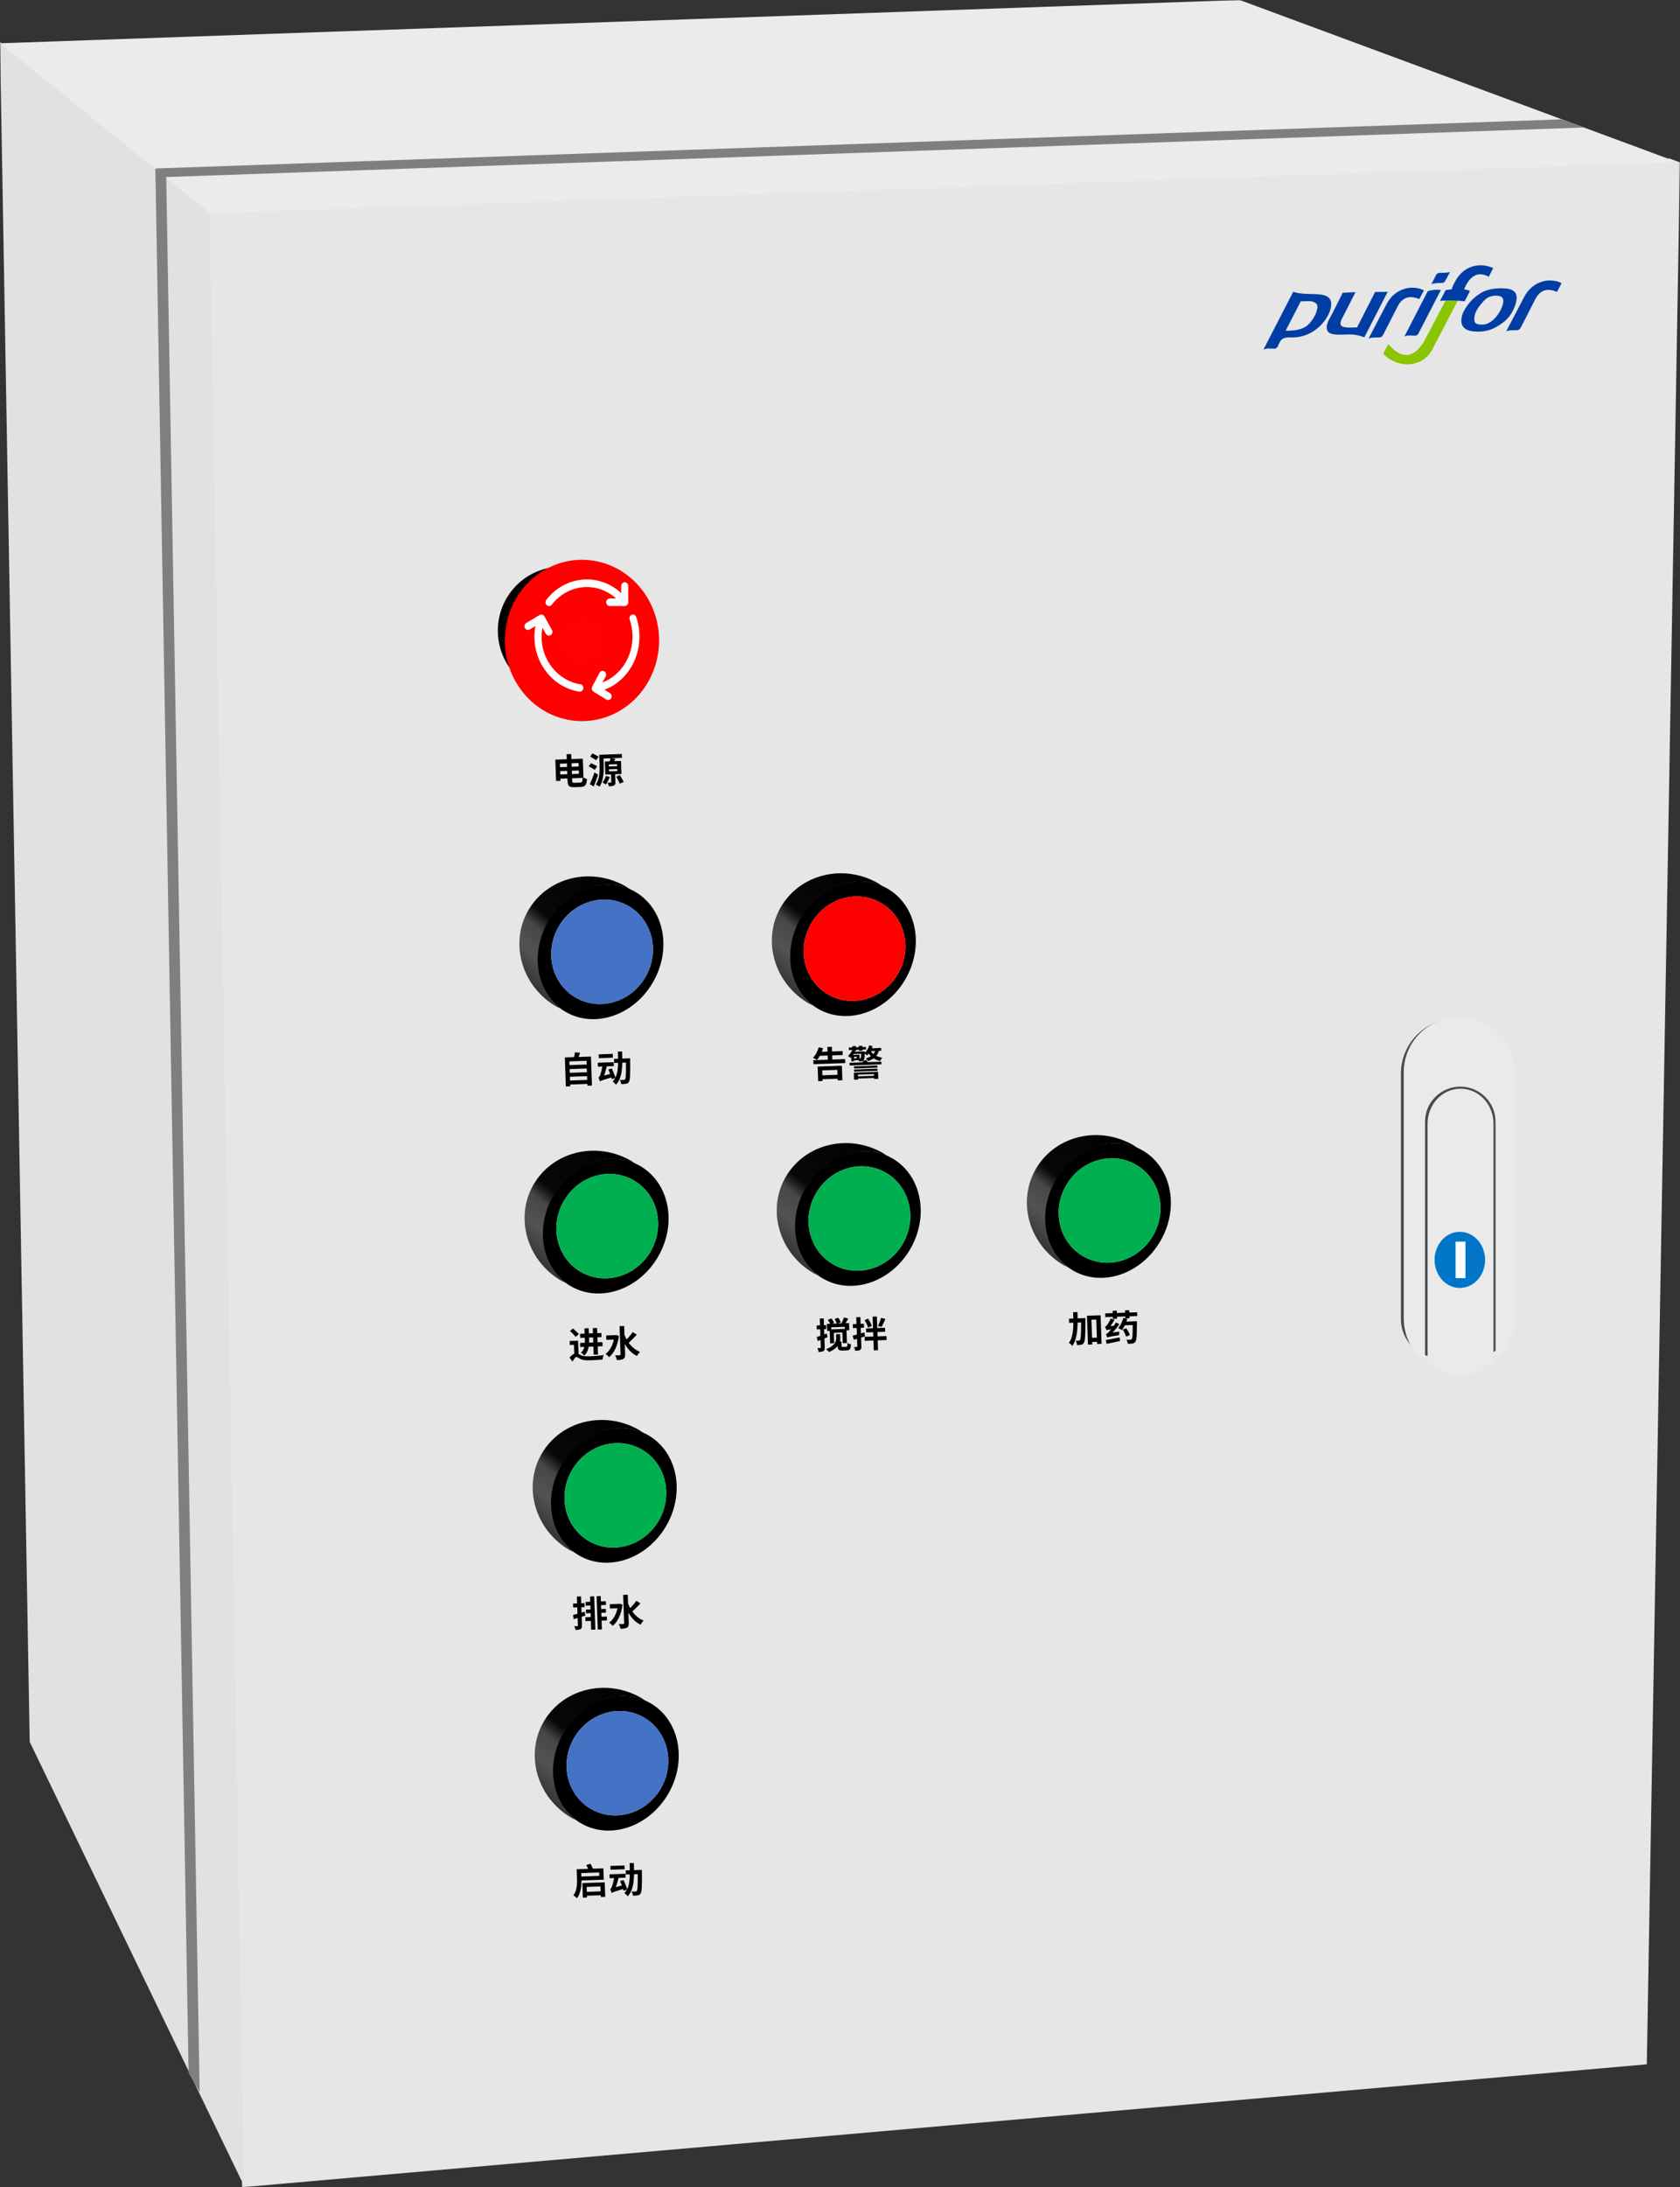<?xml version="1.0" encoding="UTF-8"?> <svg xmlns="http://www.w3.org/2000/svg" xmlns:xlink="http://www.w3.org/1999/xlink" fill="none" version="1.1" width="1198" height="1559" viewBox="0 0 1198 1559"><rect x="0" y="0" width="1198" height="1559" fill="#333333" stroke="none"/><defs><mask id="master_svg0_1_6" style="mask-type:alpha" maskUnits="userSpaceOnUse"><g><rect x="0" y="0" width="1198" height="1559" rx="0" fill="#FFFFFF" fill-opacity="1"></rect></g></mask><mask id="master_svg1_1_01" style="mask-type:alpha" maskUnits="userSpaceOnUse"><g><rect x="0" y="0" width="1198" height="1559" rx="0" fill="#FFFFFF" fill-opacity="1"></rect></g></mask><mask id="master_svg2_1_06" style="mask-type:alpha" maskUnits="userSpaceOnUse"><g><rect x="0" y="0" width="1198" height="1559" rx="0" fill="#FFFFFF" fill-opacity="1"></rect></g></mask><mask id="master_svg3_1_11" style="mask-type:alpha" maskUnits="userSpaceOnUse"><g><rect x="0" y="0" width="1198" height="1559" rx="0" fill="#FFFFFF" fill-opacity="1"></rect></g></mask><mask id="master_svg4_1_16" style="mask-type:alpha" maskUnits="userSpaceOnUse"><g><rect x="0" y="0" width="1198" height="1559" rx="0" fill="#FFFFFF" fill-opacity="1"></rect></g></mask><mask id="master_svg5_1_21" style="mask-type:alpha" maskUnits="userSpaceOnUse"><g><rect x="0" y="0" width="1198" height="1559" rx="0" fill="#FFFFFF" fill-opacity="1"></rect></g></mask><mask id="master_svg6_1_24" style="mask-type:alpha" maskUnits="userSpaceOnUse"><g><rect x="0" y="0" width="1198" height="1559" rx="0" fill="#FFFFFF" fill-opacity="1"></rect></g></mask><mask id="master_svg7_1_29" style="mask-type:alpha" maskUnits="userSpaceOnUse"><g><rect x="0" y="0" width="1198" height="1559" rx="0" fill="#FFFFFF" fill-opacity="1"></rect></g></mask><mask id="master_svg8_1_34" style="mask-type:alpha" maskUnits="userSpaceOnUse"><g><rect x="0" y="0" width="1198" height="1559" rx="0" fill="#FFFFFF" fill-opacity="1"></rect></g></mask><mask id="master_svg9_1_39" style="mask-type:alpha" maskUnits="userSpaceOnUse"><g><rect x="0" y="0" width="1198" height="1559" rx="0" fill="#FFFFFF" fill-opacity="1"></rect></g></mask><mask id="master_svga_1_42" style="mask-type:alpha" maskUnits="userSpaceOnUse"><g><rect x="0" y="0" width="1198" height="1559" rx="0" fill="#FFFFFF" fill-opacity="1"></rect></g></mask><mask id="master_svgb_1_45" style="mask-type:alpha" maskUnits="userSpaceOnUse"><g><rect x="0" y="0" width="1198" height="1559" rx="0" fill="#FFFFFF" fill-opacity="1"></rect></g></mask><mask id="master_svgc_1_50" style="mask-type:alpha" maskUnits="userSpaceOnUse"><g><rect x="0" y="0" width="1198" height="1559" rx="0" fill="#FFFFFF" fill-opacity="1"></rect></g></mask><linearGradient x1="0.701" y1="-0.048" x2="0.076" y2="0.855" id="master_svgd_1_101"><stop offset="0%" stop-color="#010101" stop-opacity="1"></stop><stop offset="60%" stop-color="#090909" stop-opacity="1"></stop><stop offset="75%" stop-color="#282828" stop-opacity="1"></stop><stop offset="100%" stop-color="#2A2A2A" stop-opacity="1"></stop></linearGradient><mask id="master_svge_1_55" style="mask-type:alpha" maskUnits="userSpaceOnUse"><g><rect x="0" y="0" width="1198" height="1559" rx="0" fill="#FFFFFF" fill-opacity="1"></rect></g></mask><linearGradient x1="0.701" y1="-0.048" x2="0.076" y2="0.855" id="master_svgf_1_102"><stop offset="0%" stop-color="#FFFFFF" stop-opacity="0"></stop><stop offset="50%" stop-color="#FFFFFF" stop-opacity="0"></stop><stop offset="60%" stop-color="#FFFFFF" stop-opacity="0.251"></stop><stop offset="75%" stop-color="#FFFFFF" stop-opacity="0.2"></stop><stop offset="100%" stop-color="#FFFFFF" stop-opacity="0"></stop></linearGradient><mask id="master_svgg_1_60" style="mask-type:alpha" maskUnits="userSpaceOnUse"><g><rect x="0" y="0" width="1198" height="1559" rx="0" fill="#FFFFFF" fill-opacity="1"></rect></g></mask><mask id="master_svgh_1_63" style="mask-type:alpha" maskUnits="userSpaceOnUse"><g><rect x="0" y="0" width="1198" height="1559" rx="0" fill="#FFFFFF" fill-opacity="1"></rect></g></mask><mask id="master_svgi_1_68" style="mask-type:alpha" maskUnits="userSpaceOnUse"><g><rect x="0" y="0" width="1198" height="1559" rx="0" fill="#FFFFFF" fill-opacity="1"></rect></g></mask><linearGradient x1="0.701" y1="-0.048" x2="0.076" y2="0.855" id="master_svgj_1_104"><stop offset="0%" stop-color="#010101" stop-opacity="1"></stop><stop offset="60%" stop-color="#090909" stop-opacity="1"></stop><stop offset="75%" stop-color="#282828" stop-opacity="1"></stop><stop offset="100%" stop-color="#2A2A2A" stop-opacity="1"></stop></linearGradient><mask id="master_svgk_1_73" style="mask-type:alpha" maskUnits="userSpaceOnUse"><g><rect x="0" y="0" width="1198" height="1559" rx="0" fill="#FFFFFF" fill-opacity="1"></rect></g></mask><linearGradient x1="0.701" y1="-0.048" x2="0.076" y2="0.855" id="master_svgl_1_105"><stop offset="0%" stop-color="#FFFFFF" stop-opacity="0"></stop><stop offset="50%" stop-color="#FFFFFF" stop-opacity="0"></stop><stop offset="60%" stop-color="#FFFFFF" stop-opacity="0.251"></stop><stop offset="75%" stop-color="#FFFFFF" stop-opacity="0.2"></stop><stop offset="100%" stop-color="#FFFFFF" stop-opacity="0"></stop></linearGradient><mask id="master_svgm_1_78" style="mask-type:alpha" maskUnits="userSpaceOnUse"><g><rect x="0" y="0" width="1198" height="1559" rx="0" fill="#FFFFFF" fill-opacity="1"></rect></g></mask><mask id="master_svgn_1_81" style="mask-type:alpha" maskUnits="userSpaceOnUse"><g><rect x="0" y="0" width="1198" height="1559" rx="0" fill="#FFFFFF" fill-opacity="1"></rect></g></mask><mask id="master_svgo_1_84" style="mask-type:alpha" maskUnits="userSpaceOnUse"><g><rect x="0" y="0" width="1198" height="1559" rx="0" fill="#FFFFFF" fill-opacity="1"></rect></g></mask><linearGradient x1="0.701" y1="-0.048" x2="0.076" y2="0.855" id="master_svgp_1_106"><stop offset="0%" stop-color="#010101" stop-opacity="1"></stop><stop offset="60%" stop-color="#090909" stop-opacity="1"></stop><stop offset="75%" stop-color="#282828" stop-opacity="1"></stop><stop offset="100%" stop-color="#2A2A2A" stop-opacity="1"></stop></linearGradient><mask id="master_svgq_1_89" style="mask-type:alpha" maskUnits="userSpaceOnUse"><g><rect x="0" y="0" width="1198" height="1559" rx="0" fill="#FFFFFF" fill-opacity="1"></rect></g></mask><linearGradient x1="0.701" y1="-0.048" x2="0.076" y2="0.855" id="master_svgr_1_107"><stop offset="0%" stop-color="#FFFFFF" stop-opacity="0"></stop><stop offset="50%" stop-color="#FFFFFF" stop-opacity="0"></stop><stop offset="60%" stop-color="#FFFFFF" stop-opacity="0.251"></stop><stop offset="75%" stop-color="#FFFFFF" stop-opacity="0.2"></stop><stop offset="100%" stop-color="#FFFFFF" stop-opacity="0"></stop></linearGradient><mask id="master_svgs_1_94" style="mask-type:alpha" maskUnits="userSpaceOnUse"><g><rect x="0" y="0" width="1198" height="1559" rx="0" fill="#FFFFFF" fill-opacity="1"></rect></g></mask><mask id="master_svgt_1_97" style="mask-type:alpha" maskUnits="userSpaceOnUse"><g><rect x="0" y="0" width="1198" height="1559" rx="0" fill="#FFFFFF" fill-opacity="1"></rect></g></mask><mask id="master_svgu_1_000" style="mask-type:alpha" maskUnits="userSpaceOnUse"><g><rect x="0" y="0" width="1198" height="1559" rx="0" fill="#FFFFFF" fill-opacity="1"></rect></g></mask><linearGradient x1="0.701" y1="-0.048" x2="0.076" y2="0.855" id="master_svgv_1_108"><stop offset="0%" stop-color="#010101" stop-opacity="1"></stop><stop offset="60%" stop-color="#090909" stop-opacity="1"></stop><stop offset="75%" stop-color="#282828" stop-opacity="1"></stop><stop offset="100%" stop-color="#2A2A2A" stop-opacity="1"></stop></linearGradient><mask id="master_svgw_1_005" style="mask-type:alpha" maskUnits="userSpaceOnUse"><g><rect x="0" y="0" width="1198" height="1559" rx="0" fill="#FFFFFF" fill-opacity="1"></rect></g></mask><linearGradient x1="0.701" y1="-0.048" x2="0.076" y2="0.855" id="master_svgx_1_109"><stop offset="0%" stop-color="#FFFFFF" stop-opacity="0"></stop><stop offset="50%" stop-color="#FFFFFF" stop-opacity="0"></stop><stop offset="60%" stop-color="#FFFFFF" stop-opacity="0.251"></stop><stop offset="75%" stop-color="#FFFFFF" stop-opacity="0.2"></stop><stop offset="100%" stop-color="#FFFFFF" stop-opacity="0"></stop></linearGradient><mask id="master_svgy_1_010" style="mask-type:alpha" maskUnits="userSpaceOnUse"><g><rect x="0" y="0" width="1198" height="1559" rx="0" fill="#FFFFFF" fill-opacity="1"></rect></g></mask><mask id="master_svgz_1_013" style="mask-type:alpha" maskUnits="userSpaceOnUse"><g><rect x="0" y="0" width="1198" height="1559" rx="0" fill="#FFFFFF" fill-opacity="1"></rect></g></mask><mask id="master_svg10_1_016" style="mask-type:alpha" maskUnits="userSpaceOnUse"><g><rect x="0" y="0" width="1198" height="1559" rx="0" fill="#FFFFFF" fill-opacity="1"></rect></g></mask><linearGradient x1="0.701" y1="-0.048" x2="0.076" y2="0.855" id="master_svg11_1_110"><stop offset="0%" stop-color="#010101" stop-opacity="1"></stop><stop offset="60%" stop-color="#090909" stop-opacity="1"></stop><stop offset="75%" stop-color="#282828" stop-opacity="1"></stop><stop offset="100%" stop-color="#2A2A2A" stop-opacity="1"></stop></linearGradient><mask id="master_svg12_1_021" style="mask-type:alpha" maskUnits="userSpaceOnUse"><g><rect x="0" y="0" width="1198" height="1559" rx="0" fill="#FFFFFF" fill-opacity="1"></rect></g></mask><linearGradient x1="0.701" y1="-0.048" x2="0.076" y2="0.855" id="master_svg13_1_111"><stop offset="0%" stop-color="#FFFFFF" stop-opacity="0"></stop><stop offset="50%" stop-color="#FFFFFF" stop-opacity="0"></stop><stop offset="60%" stop-color="#FFFFFF" stop-opacity="0.251"></stop><stop offset="75%" stop-color="#FFFFFF" stop-opacity="0.2"></stop><stop offset="100%" stop-color="#FFFFFF" stop-opacity="0"></stop></linearGradient><mask id="master_svg14_1_026" style="mask-type:alpha" maskUnits="userSpaceOnUse"><g><rect x="0" y="0" width="1198" height="1559" rx="0" fill="#FFFFFF" fill-opacity="1"></rect></g></mask><mask id="master_svg15_1_029" style="mask-type:alpha" maskUnits="userSpaceOnUse"><g><rect x="0" y="0" width="1198" height="1559" rx="0" fill="#FFFFFF" fill-opacity="1"></rect></g></mask><radialGradient cx="0" cy="0" r="1" gradientUnits="userSpaceOnUse" id="master_svg16_1_112" gradientTransform="translate(415 456.5) rotate(0) scale(79.569 79.569)"><stop offset="0%" stop-color="#FF0202" stop-opacity="1"></stop><stop offset="33.333%" stop-color="#FE0101" stop-opacity="1"></stop><stop offset="66.667%" stop-color="#FD0101" stop-opacity="1"></stop><stop offset="100%" stop-color="#FB0000" stop-opacity="1"></stop></radialGradient><mask id="master_svg17_1_034" style="mask-type:alpha" maskUnits="userSpaceOnUse"><g><rect x="0" y="0" width="1198" height="1559" rx="0" fill="#FFFFFF" fill-opacity="1"></rect></g></mask><mask id="master_svg18_1_037" style="mask-type:alpha" maskUnits="userSpaceOnUse"><g><rect x="0" y="0" width="1198" height="1559" rx="0" fill="#FFFFFF" fill-opacity="1"></rect></g></mask><mask id="master_svg19_1_040" style="mask-type:alpha" maskUnits="userSpaceOnUse"><g><rect x="0" y="0" width="1198" height="1559" rx="0" fill="#FFFFFF" fill-opacity="1"></rect></g></mask><mask id="master_svg1a_1_043" style="mask-type:alpha" maskUnits="userSpaceOnUse"><g><rect x="0" y="0" width="1198" height="1559" rx="0" fill="#FFFFFF" fill-opacity="1"></rect></g></mask><mask id="master_svg1b_1_046" style="mask-type:alpha" maskUnits="userSpaceOnUse"><g><rect x="0" y="0" width="1198" height="1559" rx="0" fill="#FFFFFF" fill-opacity="1"></rect></g></mask><mask id="master_svg1c_1_051" style="mask-type:alpha" maskUnits="userSpaceOnUse"><g><rect x="0" y="0" width="1198" height="1559" rx="0" fill="#FFFFFF" fill-opacity="1"></rect></g></mask><linearGradient x1="0.701" y1="-0.048" x2="0.076" y2="0.855" id="master_svg1d_1_114"><stop offset="0%" stop-color="#010101" stop-opacity="1"></stop><stop offset="60%" stop-color="#090909" stop-opacity="1"></stop><stop offset="75%" stop-color="#282828" stop-opacity="1"></stop><stop offset="100%" stop-color="#2A2A2A" stop-opacity="1"></stop></linearGradient><mask id="master_svg1e_1_056" style="mask-type:alpha" maskUnits="userSpaceOnUse"><g><rect x="0" y="0" width="1198" height="1559" rx="0" fill="#FFFFFF" fill-opacity="1"></rect></g></mask><linearGradient x1="0.701" y1="-0.048" x2="0.076" y2="0.855" id="master_svg1f_1_115"><stop offset="0%" stop-color="#FFFFFF" stop-opacity="0"></stop><stop offset="50%" stop-color="#FFFFFF" stop-opacity="0"></stop><stop offset="60%" stop-color="#FFFFFF" stop-opacity="0.251"></stop><stop offset="75%" stop-color="#FFFFFF" stop-opacity="0.2"></stop><stop offset="100%" stop-color="#FFFFFF" stop-opacity="0"></stop></linearGradient><mask id="master_svg1g_1_061" style="mask-type:alpha" maskUnits="userSpaceOnUse"><g><rect x="0" y="0" width="1198" height="1559" rx="0" fill="#FFFFFF" fill-opacity="1"></rect></g></mask><mask id="master_svg1h_1_064" style="mask-type:alpha" maskUnits="userSpaceOnUse"><g><rect x="0" y="0" width="1198" height="1559" rx="0" fill="#FFFFFF" fill-opacity="1"></rect></g></mask><mask id="master_svg1i_1_067" style="mask-type:alpha" maskUnits="userSpaceOnUse"><g><rect x="0" y="0" width="1198" height="1559" rx="0" fill="#FFFFFF" fill-opacity="1"></rect></g></mask><linearGradient x1="0.701" y1="-0.048" x2="0.076" y2="0.855" id="master_svg1j_1_116"><stop offset="0%" stop-color="#010101" stop-opacity="1"></stop><stop offset="60%" stop-color="#090909" stop-opacity="1"></stop><stop offset="75%" stop-color="#282828" stop-opacity="1"></stop><stop offset="100%" stop-color="#2A2A2A" stop-opacity="1"></stop></linearGradient><mask id="master_svg1k_1_072" style="mask-type:alpha" maskUnits="userSpaceOnUse"><g><rect x="0" y="0" width="1198" height="1559" rx="0" fill="#FFFFFF" fill-opacity="1"></rect></g></mask><linearGradient x1="0.701" y1="-0.048" x2="0.076" y2="0.855" id="master_svg1l_1_117"><stop offset="0%" stop-color="#FFFFFF" stop-opacity="0"></stop><stop offset="50%" stop-color="#FFFFFF" stop-opacity="0"></stop><stop offset="60%" stop-color="#FFFFFF" stop-opacity="0.251"></stop><stop offset="75%" stop-color="#FFFFFF" stop-opacity="0.2"></stop><stop offset="100%" stop-color="#FFFFFF" stop-opacity="0"></stop></linearGradient><mask id="master_svg1m_1_077" style="mask-type:alpha" maskUnits="userSpaceOnUse"><g><rect x="0" y="0" width="1198" height="1559" rx="0" fill="#FFFFFF" fill-opacity="1"></rect></g></mask><mask id="master_svg1n_1_080" style="mask-type:alpha" maskUnits="userSpaceOnUse"><g><rect x="0" y="0" width="1198" height="1559" rx="0" fill="#FFFFFF" fill-opacity="1"></rect></g></mask><mask id="master_svg1o_1_085" style="mask-type:alpha" maskUnits="userSpaceOnUse"><g><rect x="0" y="0" width="1198" height="1559" rx="0" fill="#FFFFFF" fill-opacity="1"></rect></g></mask></defs><g><g mask="url(#master_svg0_1_6)"><g><path d="M1190.55,113L1198,115.709L1174.32,1471.41L172.62,1559L148,149.389L1190.55,113Z" fill-rule="evenodd" fill="#E6E6E6" fill-opacity="1"></path></g></g><g mask="url(#master_svg1_1_01)"><g><path d="M0,30L149.41,150.839L174,1558L21.17,1241.53L0,30Z" fill-rule="evenodd" fill="#E1E1E1" fill-opacity="1"></path></g></g><g mask="url(#master_svg2_1_06)"><g><path d="M884.02,0L1196,115.491L149.72,152L0,30.848L884.02,0Z" fill-rule="evenodd" fill="#EBEBEB" fill-opacity="1"></path></g></g><g mask="url(#master_svg3_1_11)"><g><path d="M1038.5,726C1060.32,726,1078,743.53,1078,765.15L1078,910.06L1078,928.85L1078,940.36C1078,955.62,1065.51,968,1050.11,968L1038.5,968L1026.89,968C1011.49,968,999,955.62,999,940.36L999,928.85L999,910.06L999,765.15C999,743.53,1016.69,726,1038.5,726Z" fill-rule="evenodd" fill="#000000" fill-opacity="0.678"></path></g></g><g mask="url(#master_svg4_1_16)"><g><path d="M1040.5,725C1062.31,725,1080,742.57,1080,764.25L1080,939.82C1080,950.66,1075.58,960.47,1068.43,967.58L1066.46,968.9L1066.46,799.5C1066.46,785.7,1055.2,774.52,1041.32,774.52C1027.44,774.52,1016.19,785.7,1016.19,799.5L1016.19,970L1012.57,967.58C1005.42,960.47,1001,950.66,1001,939.82L1001,764.25C1001,742.57,1018.68,725,1040.5,725Z" fill-rule="evenodd" fill="#EAEAEA" fill-opacity="1"></path></g></g><g mask="url(#master_svg5_1_21)"><g><path d="M1041.5,776C1054.48,776,1065,787.15,1065,800.91L1065,969.85L1055.11,976.92C1050.69,978.9,1045.83,980,1040.73,980C1035.63,980,1030.77,978.9,1026.36,976.92L1018,970.95L1018,800.91C1018,787.15,1028.52,776,1041.5,776Z" fill-rule="evenodd" fill="#EAEAEA" fill-opacity="1"></path></g></g><g mask="url(#master_svg6_1_24)"><g><path d="M1059,898Q1059,898.491,1058.978,898.981Q1058.957,899.472,1058.913,899.96Q1058.87,900.449,1058.805,900.935Q1058.74,901.42,1058.654,901.902Q1058.568,902.383,1058.461,902.86Q1058.353,903.336,1058.225,903.806Q1058.097,904.275,1057.948,904.738Q1057.799,905.2,1057.63,905.654Q1057.461,906.107,1057.272,906.551Q1057.083,906.995,1056.875,907.428Q1056.666,907.861,1056.439,908.282Q1056.212,908.703,1055.966,909.111Q1055.721,909.52,1055.458,909.914Q1055.195,910.308,1054.914,910.688Q1054.634,911.067,1054.337,911.431Q1054.04,911.795,1053.728,912.142Q1053.416,912.489,1053.088,912.819Q1052.761,913.149,1052.419,913.46Q1052.078,913.772,1051.723,914.064Q1051.368,914.357,1051,914.629Q1050.633,914.902,1050.254,915.155Q1049.875,915.407,1049.485,915.638Q1049.095,915.87,1048.696,916.08Q1048.296,916.29,1047.888,916.478Q1047.48,916.665,1047.064,916.831Q1046.648,916.996,1046.225,917.139Q1045.802,917.281,1045.374,917.401Q1044.945,917.52,1044.512,917.616Q1044.078,917.712,1043.641,917.784Q1043.204,917.856,1042.764,917.904Q1042.325,917.952,1041.883,917.976Q1041.442,918,1041,918Q1040.558,918,1040.117,917.976Q1039.675,917.952,1039.236,917.904Q1038.796,917.856,1038.359,917.784Q1037.922,917.712,1037.488,917.616Q1037.055,917.52,1036.626,917.401Q1036.198,917.281,1035.775,917.139Q1035.352,916.996,1034.936,916.831Q1034.52,916.665,1034.112,916.478Q1033.704,916.29,1033.304,916.08Q1032.905,915.87,1032.515,915.638Q1032.125,915.407,1031.746,915.155Q1031.367,914.902,1031,914.629Q1030.632,914.357,1030.277,914.064Q1029.922,913.772,1029.581,913.46Q1029.239,913.149,1028.912,912.819Q1028.585,912.489,1028.272,912.142Q1027.96,911.795,1027.663,911.431Q1027.366,911.067,1027.086,910.688Q1026.805,910.308,1026.542,909.914Q1026.279,909.52,1026.034,909.111Q1025.788,908.703,1025.561,908.282Q1025.334,907.861,1025.125,907.428Q1024.917,906.995,1024.728,906.551Q1024.539,906.107,1024.37,905.654Q1024.201,905.2,1024.052,904.738Q1023.903,904.275,1023.775,903.806Q1023.647,903.336,1023.539,902.86Q1023.432,902.383,1023.346,901.902Q1023.26,901.42,1023.195,900.935Q1023.13,900.449,1023.087,899.96Q1023.043,899.472,1023.022,898.981Q1023,898.491,1023,898Q1023,897.509,1023.022,897.019Q1023.043,896.528,1023.087,896.04Q1023.13,895.551,1023.195,895.065Q1023.26,894.58,1023.346,894.098Q1023.432,893.617,1023.539,893.14Q1023.647,892.664,1023.775,892.194Q1023.903,891.725,1024.052,891.262Q1024.201,890.8,1024.37,890.346Q1024.539,889.893,1024.728,889.449Q1024.917,889.005,1025.125,888.572Q1025.334,888.139,1025.561,887.718Q1025.788,887.297,1026.034,886.889Q1026.279,886.48,1026.542,886.086Q1026.805,885.692,1027.086,885.312Q1027.366,884.933,1027.663,884.569Q1027.96,884.205,1028.272,883.858Q1028.585,883.511,1028.912,883.181Q1029.239,882.851,1029.581,882.54Q1029.922,882.228,1030.277,881.936Q1030.632,881.643,1031,881.371Q1031.367,881.098,1031.746,880.845Q1032.125,880.593,1032.515,880.362Q1032.905,880.13,1033.304,879.92Q1033.704,879.71,1034.112,879.522Q1034.52,879.335,1034.936,879.169Q1035.352,879.004,1035.775,878.861Q1036.198,878.719,1036.626,878.599Q1037.055,878.48,1037.488,878.384Q1037.922,878.289,1038.359,878.216Q1038.796,878.144,1039.236,878.096Q1039.675,878.048,1040.117,878.024Q1040.558,878,1041,878Q1041.442,878,1041.883,878.024Q1042.325,878.048,1042.764,878.096Q1043.204,878.144,1043.641,878.216Q1044.078,878.289,1044.512,878.384Q1044.945,878.48,1045.374,878.599Q1045.802,878.719,1046.225,878.861Q1046.648,879.004,1047.064,879.169Q1047.48,879.335,1047.888,879.522Q1048.296,879.71,1048.696,879.92Q1049.095,880.13,1049.485,880.362Q1049.875,880.593,1050.254,880.845Q1050.633,881.098,1051,881.371Q1051.368,881.643,1051.723,881.936Q1052.078,882.228,1052.419,882.54Q1052.761,882.851,1053.088,883.181Q1053.416,883.511,1053.728,883.858Q1054.04,884.205,1054.337,884.569Q1054.634,884.933,1054.914,885.312Q1055.195,885.692,1055.458,886.086Q1055.721,886.48,1055.966,886.889Q1056.212,887.297,1056.439,887.718Q1056.666,888.139,1056.875,888.572Q1057.083,889.005,1057.272,889.449Q1057.461,889.893,1057.63,890.346Q1057.799,890.8,1057.948,891.262Q1058.097,891.725,1058.225,892.194Q1058.353,892.664,1058.461,893.14Q1058.568,893.617,1058.654,894.098Q1058.74,894.58,1058.805,895.065Q1058.87,895.551,1058.913,896.04Q1058.957,896.528,1058.978,897.019Q1059,897.509,1059,898Z" fill="#0175C8" fill-opacity="1"></path></g></g><g mask="url(#master_svg7_1_29)"><g><rect x="1038" y="885" width="7" height="26" rx="0" fill="#FFFFFF" fill-opacity="1"></rect></g></g><g mask="url(#master_svg8_1_34)"><g><path d="M1113.79,85.07L1129.74,90.875L118.43,126.19L110.9,120.091L1113.79,85.07Z" fill-rule="evenodd" fill="#7F7F7F" fill-opacity="1"></path></g></g><g mask="url(#master_svg9_1_39)"><g><path d="M110.8,120.153L118.52,125.354L142.36,1491.143L134.49,1477.553L110.8,120.153Z" fill-rule="evenodd" fill="#7F7F7F" fill-opacity="1"></path></g></g><g mask="url(#master_svga_1_42)"><g><path d="M459.13,1224.14C442,1214.26,419.69,1220.86,409.28,1238.88C398.87,1256.9,404.32,1279.53,421.44,1289.41C438.57,1299.3,460.88,1292.7,471.29,1274.68C481.69,1256.66,476.25,1234.03,459.13,1224.14ZM463.79,1213.96C484.52,1225.92,490.25,1254.8,476.59,1278.46C462.93,1302.12,435.06,1311.59,414.33,1299.63C393.6,1287.66,387.87,1258.78,401.53,1235.12C415.19,1211.47,443.06,1201.99,463.79,1213.96Z" fill-rule="evenodd" fill="#000000" fill-opacity="1"></path></g></g><g mask="url(#master_svgb_1_45)"><g><path d="M409.27,1238.87C419.68,1220.85,441.99,1214.25,459.12,1224.14C476.24,1234.02,481.68,1256.65,471.28,1274.67C460.87,1292.7,438.55,1299.29,421.43,1289.41C404.31,1279.52,398.86,1256.9,409.27,1238.87Z" fill-rule="evenodd" fill="#4472C4" fill-opacity="1"></path></g></g><g mask="url(#master_svgc_1_50)"><g><path d="M457.32,1210.26L460.51,1212.54L455.97,1210.57C436.56,1204.69,413.73,1214.54,401.78,1235.24C389.83,1255.94,392.72,1280.63,407.52,1294.5L411.98,1297.81L407.86,1295.93C383.07,1281.62,374.06,1250.85,387.71,1227.19C401.37,1203.53,432.53,1195.96,457.32,1210.26Z" fill-rule="evenodd" fill="url(#master_svgd_1_101)" fill-opacity="1"></path></g></g><g mask="url(#master_svge_1_55)"><g><path d="M457.32,1210.26L460.51,1212.54L455.97,1210.57C436.56,1204.69,413.73,1214.54,401.78,1235.24C389.83,1255.94,392.72,1280.63,407.52,1294.5L411.98,1297.81L407.86,1295.93C383.07,1281.62,374.06,1250.85,387.71,1227.19C401.37,1203.53,432.53,1195.96,457.32,1210.26Z" fill-rule="evenodd" fill="url(#master_svgf_1_102)" fill-opacity="1"></path></g></g><g mask="url(#master_svgg_1_60)"><g><path d="M457.66,1033.21C440.54,1023.33,418.22,1029.92,407.81,1047.95C397.41,1065.97,402.85,1088.6,419.98,1098.48C437.1,1108.37,459.41,1101.77,469.82,1083.75C480.23,1065.72,474.78,1043.1,457.66,1033.21ZM462.32,1023.03C483.05,1034.99,488.78,1063.87,475.12,1087.53C461.46,1111.18,433.59,1120.66,412.86,1108.69C392.13,1096.73,386.4,1067.85,400.06,1044.19C413.72,1020.53,441.59,1011.06,462.32,1023.03Z" fill-rule="evenodd" fill="#000000" fill-opacity="1"></path></g></g><g mask="url(#master_svgh_1_63)"><g><path d="M407.8,1047.94C418.21,1029.92,440.53,1023.32,457.65,1033.21C474.77,1043.09,480.22,1065.72,469.81,1083.74C459.4,1101.77,437.09,1108.36,419.96,1098.48C402.84,1088.59,397.4,1065.97,407.8,1047.94Z" fill-rule="evenodd" fill="#00B050" fill-opacity="1"></path></g></g><g mask="url(#master_svgi_1_68)"><g><path d="M455.85,1019.33L459.04,1021.61L454.5,1019.64C435.1,1013.76,412.26,1023.61,400.31,1044.31C388.36,1065,391.25,1089.7,406.05,1103.57L410.51,1106.88L406.39,1105C381.61,1090.69,372.59,1059.92,386.25,1036.26C399.9,1012.6,431.07,1005.02,455.85,1019.33Z" fill-rule="evenodd" fill="url(#master_svgj_1_104)" fill-opacity="1"></path></g></g><g mask="url(#master_svgk_1_73)"><g><path d="M455.85,1019.33L459.04,1021.61L454.5,1019.64C435.1,1013.76,412.26,1023.61,400.31,1044.31C388.36,1065,391.25,1089.7,406.05,1103.57L410.51,1106.88L406.39,1105C381.61,1090.69,372.59,1059.92,386.25,1036.26C399.9,1012.6,431.07,1005.02,455.85,1019.33Z" fill-rule="evenodd" fill="url(#master_svgl_1_105)" fill-opacity="1"></path></g></g><g mask="url(#master_svgm_1_78)"><g><path d="M451.88,841.31C434.75,831.43,412.44,838.02,402.03,856.05C391.62,874.07,397.07,896.7,414.19,906.58C431.31,916.47,453.63,909.87,464.04,891.85C474.44,873.82,469,851.2,451.88,841.31ZM456.54,831.12C477.27,843.09,483,871.97,469.34,895.63C455.68,919.28,427.81,928.76,407.08,916.79C386.35,904.83,380.62,875.95,394.28,852.29C407.94,828.63,435.81,819.16,456.54,831.12Z" fill-rule="evenodd" fill="#000000" fill-opacity="1"></path></g></g><g mask="url(#master_svgn_1_81)"><g><path d="M402.02,856.04C412.43,838.02,434.74,831.42,451.87,841.31C468.99,851.19,474.43,873.82,464.03,891.84C453.62,909.86,431.3,916.46,414.18,906.58C397.06,896.69,391.61,874.07,402.02,856.04Z" fill-rule="evenodd" fill="#00B050" fill-opacity="1"></path></g></g><g mask="url(#master_svgo_1_84)"><g><path d="M450.07,827.43L453.26,829.71L448.72,827.74C429.31,821.86,406.48,831.7,394.53,852.4C382.57,873.1,385.47,897.8,400.26,911.67L404.73,914.98L400.61,913.1C375.82,898.79,366.8,868.01,380.46,844.36C394.12,820.7,425.28,813.12,450.07,827.43Z" fill-rule="evenodd" fill="url(#master_svgp_1_106)" fill-opacity="1"></path></g></g><g mask="url(#master_svgq_1_89)"><g><path d="M450.07,827.43L453.26,829.71L448.72,827.74C429.31,821.86,406.48,831.7,394.53,852.4C382.57,873.1,385.47,897.8,400.26,911.67L404.73,914.98L400.61,913.1C375.82,898.79,366.8,868.01,380.46,844.36C394.12,820.7,425.28,813.12,450.07,827.43Z" fill-rule="evenodd" fill="url(#master_svgr_1_107)" fill-opacity="1"></path></g></g><g mask="url(#master_svgs_1_94)"><g><path d="M631.69,835.88C614.57,825.99,592.25,832.59,581.84,850.62C571.44,868.64,576.88,891.27,594,901.15C611.13,911.04,633.44,904.44,643.85,886.42C654.26,868.39,648.81,845.77,631.69,835.88ZM636.35,825.69C657.08,837.66,662.81,866.54,649.15,890.2C635.49,913.85,607.62,923.33,586.89,911.36C566.16,899.39,560.43,870.52,574.09,846.86C587.75,823.2,615.62,813.73,636.35,825.69Z" fill-rule="evenodd" fill="#000000" fill-opacity="1"></path></g></g><g mask="url(#master_svgt_1_97)"><g><path d="M581.83,850.61C592.24,832.59,614.56,825.99,631.68,835.87C648.8,845.76,654.25,868.39,643.84,886.41C633.43,904.43,611.12,911.03,593.99,901.15C576.87,891.26,571.43,868.63,581.83,850.61Z" fill-rule="evenodd" fill="#00B050" fill-opacity="1"></path></g></g><g mask="url(#master_svgu_1_000)"><g><path d="M629.88,822L633.07,824.28L628.53,822.31C609.13,816.43,586.29,826.27,574.34,846.97C562.39,867.67,565.28,892.37,580.08,906.24L584.54,909.55L580.42,907.67C555.64,893.36,546.62,862.58,560.28,838.93C573.93,815.27,605.1,807.69,629.88,822Z" fill-rule="evenodd" fill="url(#master_svgv_1_108)" fill-opacity="1"></path></g></g><g mask="url(#master_svgw_1_005)"><g><path d="M629.88,822L633.07,824.28L628.53,822.31C609.13,816.43,586.29,826.27,574.34,846.97C562.39,867.67,565.28,892.37,580.08,906.24L584.54,909.55L580.42,907.67C555.64,893.36,546.62,862.58,560.28,838.93C573.93,815.27,605.1,807.69,629.88,822Z" fill-rule="evenodd" fill="url(#master_svgx_1_109)" fill-opacity="1"></path></g></g><g mask="url(#master_svgy_1_010)"><g><path d="M810.07,830.16C792.94,820.28,770.63,826.88,760.22,844.9C749.82,862.92,755.26,885.55,772.38,895.44C789.51,905.32,811.82,898.72,822.23,880.7C832.64,862.68,827.19,840.05,810.07,830.16ZM814.73,819.98C835.46,831.94,841.19,860.82,827.53,884.48C813.87,908.14,786,917.61,765.27,905.65C744.54,893.68,738.81,864.8,752.47,841.14C766.13,817.49,794,808.01,814.73,819.98Z" fill-rule="evenodd" fill="#000000" fill-opacity="1"></path></g></g><g mask="url(#master_svgz_1_013)"><g><path d="M760.21,844.89C770.62,826.87,792.93,820.27,810.06,830.16C827.18,840.04,832.62,862.67,822.22,880.69C811.81,898.72,789.5,905.31,772.37,895.43C755.25,885.54,749.81,862.92,760.21,844.89Z" fill-rule="evenodd" fill="#00B050" fill-opacity="1"></path></g></g><g mask="url(#master_svg10_1_016)"><g><path d="M808.26,816.28L811.45,818.56L806.91,816.59C787.5,810.71,764.67,820.56,752.72,841.26C740.77,861.96,743.66,886.65,758.46,900.52L762.92,903.83L758.8,901.95C734.01,887.64,725,856.87,738.65,833.21C752.31,809.55,783.48,801.98,808.26,816.28Z" fill-rule="evenodd" fill="url(#master_svg11_1_110)" fill-opacity="1"></path></g></g><g mask="url(#master_svg12_1_021)"><g><path d="M808.26,816.28L811.45,818.56L806.91,816.59C787.5,810.71,764.67,820.56,752.72,841.26C740.77,861.96,743.66,886.65,758.46,900.52L762.92,903.83L758.8,901.95C734.01,887.64,725,856.87,738.65,833.21C752.31,809.55,783.48,801.98,808.26,816.28Z" fill-rule="evenodd" fill="url(#master_svg13_1_111)" fill-opacity="1"></path></g></g><g mask="url(#master_svg14_1_026)"><g><path d="M445,449.5Q445,450.617,444.946,451.733Q444.892,452.848,444.783,453.96Q444.675,455.071,444.513,456.176Q444.351,457.281,444.135,458.377Q443.92,459.472,443.651,460.556Q443.383,461.639,443.062,462.708Q442.742,463.777,442.37,464.829Q441.997,465.88,441.575,466.912Q441.152,467.944,440.68,468.954Q440.207,469.964,439.687,470.948Q439.166,471.934,438.598,472.892Q438.03,473.85,437.416,474.778Q436.802,475.707,436.144,476.604Q435.486,477.501,434.786,478.365Q434.085,479.228,433.343,480.056Q432.601,480.884,431.82,481.673Q431.039,482.463,430.22,483.213Q429.402,483.963,428.548,484.672Q427.694,485.381,426.806,486.046Q425.919,486.711,425.001,487.332Q424.082,487.952,423.135,488.527Q422.187,489.101,421.213,489.627Q420.239,490.154,419.24,490.632Q418.241,491.109,417.221,491.536Q416.2,491.964,415.16,492.34Q414.12,492.716,413.063,493.041Q412.006,493.365,410.934,493.636Q409.863,493.908,408.779,494.126Q407.696,494.344,406.603,494.507Q405.51,494.671,404.411,494.781Q403.311,494.89,402.208,494.945Q401.105,495,400,495Q398.895,495,397.792,494.945Q396.689,494.89,395.589,494.781Q394.49,494.671,393.397,494.507Q392.304,494.344,391.221,494.126Q390.137,493.908,389.066,493.636Q387.994,493.365,386.937,493.041Q385.88,492.716,384.84,492.34Q383.8,491.964,382.779,491.536Q381.759,491.109,380.76,490.632Q379.761,490.154,378.787,489.627Q377.813,489.101,376.865,488.527Q375.918,487.952,374.999,487.332Q374.081,486.711,373.193,486.046Q372.306,485.381,371.452,484.672Q370.598,483.963,369.78,483.213Q368.961,482.463,368.18,481.673Q367.399,480.884,366.657,480.056Q365.915,479.228,365.214,478.365Q364.514,477.501,363.856,476.604Q363.198,475.707,362.584,474.778Q361.97,473.85,361.402,472.892Q360.834,471.934,360.314,470.948Q359.793,469.964,359.32,468.954Q358.848,467.944,358.425,466.912Q358.003,465.88,357.631,464.829Q357.258,463.777,356.938,462.708Q356.617,461.639,356.349,460.556Q356.08,459.472,355.865,458.377Q355.649,457.281,355.487,456.176Q355.325,455.071,355.217,453.96Q355.108,452.848,355.054,451.733Q355,450.617,355,449.5Q355,448.383,355.054,447.267Q355.108,446.152,355.217,445.04Q355.325,443.929,355.487,442.824Q355.649,441.719,355.865,440.623Q356.08,439.528,356.349,438.444Q356.617,437.361,356.938,436.292Q357.258,435.223,357.631,434.171Q358.003,433.12,358.425,432.088Q358.848,431.056,359.32,430.046Q359.793,429.036,360.314,428.051Q360.834,427.066,361.402,426.108Q361.97,425.15,362.584,424.221Q363.198,423.293,363.856,422.396Q364.514,421.498,365.214,420.635Q365.915,419.772,366.657,418.944Q367.399,418.116,368.18,417.327Q368.961,416.537,369.78,415.787Q370.598,415.037,371.452,414.328Q372.306,413.619,373.193,412.954Q374.081,412.289,374.999,411.668Q375.918,411.048,376.865,410.473Q377.813,409.899,378.787,409.373Q379.761,408.846,380.76,408.368Q381.759,407.891,382.779,407.463Q383.8,407.036,384.84,406.66Q385.88,406.283,386.937,405.959Q387.994,405.635,389.066,405.364Q390.137,405.092,391.221,404.874Q392.304,404.656,393.397,404.492Q394.49,404.329,395.589,404.219Q396.689,404.11,397.792,404.055Q398.895,404,400,404Q401.105,404,402.208,404.055Q403.311,404.11,404.411,404.219Q405.51,404.329,406.603,404.492Q407.696,404.656,408.779,404.874Q409.863,405.092,410.934,405.364Q412.006,405.635,413.063,405.959Q414.12,406.283,415.16,406.66Q416.2,407.036,417.221,407.463Q418.241,407.891,419.24,408.368Q420.239,408.846,421.213,409.373Q422.187,409.899,423.135,410.473Q424.082,411.048,425.001,411.668Q425.919,412.289,426.807,412.954Q427.694,413.619,428.548,414.328Q429.402,415.037,430.22,415.787Q431.039,416.537,431.82,417.327Q432.601,418.116,433.343,418.944Q434.085,419.772,434.786,420.635Q435.486,421.498,436.144,422.396Q436.802,423.293,437.416,424.222Q438.03,425.15,438.598,426.108Q439.166,427.066,439.687,428.051Q440.207,429.036,440.68,430.046Q441.152,431.056,441.575,432.088Q441.997,433.12,442.37,434.171Q442.742,435.223,443.062,436.292Q443.383,437.361,443.651,438.444Q443.92,439.528,444.135,440.623Q444.351,441.719,444.513,442.824Q444.675,443.929,444.783,445.04Q444.892,446.152,444.946,447.267Q445,448.383,445,449.5Z" fill="#000000" fill-opacity="1"></path></g></g><g mask="url(#master_svg15_1_029)"><g><path d="M470,456.5Q470,457.911,469.934,459.321Q469.868,460.731,469.735,462.136Q469.603,463.541,469.405,464.937Q469.207,466.333,468.943,467.718Q468.68,469.102,468.352,470.471Q468.024,471.841,467.632,473.191Q467.24,474.542,466.785,475.871Q466.33,477.2,465.813,478.504Q465.297,479.808,464.719,481.084Q464.142,482.36,463.506,483.605Q462.869,484.85,462.175,486.061Q461.481,487.272,460.731,488.445Q459.981,489.619,459.176,490.753Q458.372,491.887,457.516,492.978Q456.659,494.069,455.752,495.115Q454.846,496.161,453.891,497.159Q452.936,498.157,451.936,499.105Q450.935,500.053,449.892,500.948Q448.848,501.844,447.763,502.684Q446.679,503.525,445.556,504.309Q444.434,505.094,443.276,505.819Q442.118,506.545,440.927,507.21Q439.736,507.876,438.515,508.479Q437.295,509.083,436.048,509.623Q434.8,510.163,433.529,510.639Q432.258,511.114,430.966,511.524Q429.674,511.934,428.364,512.277Q427.054,512.62,425.73,512.895Q424.406,513.171,423.07,513.378Q421.735,513.585,420.391,513.723Q419.047,513.861,417.699,513.931Q416.35,514,415,514Q413.65,514,412.301,513.931Q410.953,513.861,409.609,513.723Q408.265,513.585,406.93,513.378Q405.594,513.171,404.27,512.895Q402.946,512.62,401.636,512.277Q400.326,511.934,399.034,511.524Q397.742,511.114,396.471,510.639Q395.2,510.163,393.952,509.623Q392.705,509.083,391.485,508.479Q390.264,507.876,389.073,507.21Q387.882,506.545,386.724,505.819Q385.566,505.094,384.444,504.309Q383.321,503.525,382.236,502.684Q381.152,501.844,380.108,500.948Q379.065,500.053,378.064,499.105Q377.064,498.157,376.109,497.159Q375.154,496.161,374.248,495.115Q373.341,494.069,372.484,492.978Q371.628,491.887,370.824,490.753Q370.019,489.619,369.269,488.445Q368.519,487.272,367.825,486.061Q367.131,484.85,366.494,483.605Q365.858,482.36,365.281,481.084Q364.703,479.808,364.187,478.504Q363.67,477.2,363.215,475.871Q362.76,474.542,362.368,473.191Q361.976,471.841,361.648,470.471Q361.32,469.102,361.057,467.718Q360.793,466.333,360.595,464.937Q360.397,463.541,360.265,462.136Q360.132,460.731,360.066,459.321Q360,457.911,360,456.5Q360,455.089,360.066,453.679Q360.132,452.269,360.265,450.864Q360.397,449.459,360.595,448.063Q360.793,446.667,361.057,445.282Q361.32,443.898,361.648,442.529Q361.976,441.159,362.368,439.809Q362.76,438.458,363.215,437.129Q363.67,435.8,364.187,434.496Q364.703,433.192,365.281,431.916Q365.858,430.64,366.494,429.395Q367.131,428.15,367.825,426.939Q368.519,425.728,369.269,424.555Q370.019,423.381,370.824,422.247Q371.628,421.113,372.484,420.022Q373.341,418.931,374.248,417.885Q375.154,416.839,376.109,415.841Q377.064,414.843,378.064,413.895Q379.065,412.947,380.108,412.052Q381.152,411.156,382.236,410.316Q383.321,409.475,384.444,408.69Q385.566,407.906,386.724,407.181Q387.882,406.455,389.073,405.79Q390.264,405.124,391.485,404.521Q392.705,403.917,393.952,403.377Q395.2,402.837,396.471,402.361Q397.742,401.886,399.034,401.476Q400.326,401.066,401.636,400.723Q402.946,400.38,404.27,400.105Q405.594,399.829,406.93,399.622Q408.265,399.415,409.609,399.277Q410.953,399.139,412.301,399.069Q413.65,399,415,399Q416.35,399,417.699,399.069Q419.047,399.139,420.391,399.277Q421.735,399.415,423.07,399.622Q424.406,399.829,425.73,400.105Q427.054,400.38,428.364,400.723Q429.674,401.066,430.966,401.476Q432.258,401.886,433.529,402.361Q434.8,402.837,436.048,403.377Q437.295,403.917,438.515,404.521Q439.736,405.124,440.927,405.79Q442.118,406.455,443.276,407.181Q444.434,407.906,445.556,408.69Q446.679,409.475,447.764,410.316Q448.848,411.156,449.892,412.052Q450.935,412.947,451.936,413.895Q452.936,414.843,453.891,415.841Q454.846,416.839,455.752,417.885Q456.659,418.931,457.516,420.022Q458.372,421.113,459.176,422.247Q459.981,423.381,460.731,424.555Q461.481,425.728,462.175,426.939Q462.869,428.15,463.506,429.395Q464.142,430.64,464.719,431.916Q465.297,433.192,465.813,434.496Q466.33,435.8,466.785,437.129Q467.24,438.458,467.632,439.809Q468.024,441.159,468.352,442.529Q468.68,443.898,468.943,445.282Q469.207,446.667,469.405,448.063Q469.603,449.459,469.735,450.864Q469.868,452.269,469.934,453.679Q470,455.089,470,456.5Z" fill="url(#master_svg16_1_112)" fill-opacity="1"></path></g></g><g mask="url(#master_svg17_1_034)"><g><path d="M413.71,487.764C397.79,485.024,386.13,470.613,386.17,453.747C386.2,451.658,386.4,449.575,386.78,447.524L386.88,447.524L389.21,451.73C389.91,453.001,391.46,453.438,392.68,452.705C393.89,451.972,394.31,450.348,393.61,449.076L388.22,439.325C387.88,438.718,387.33,438.274,386.68,438.091C386.03,437.908,385.34,438.004,384.75,438.356L375.36,444.021C374.12,444.701,373.64,446.304,374.29,447.603C374.94,448.901,376.47,449.403,377.71,448.724C377.78,448.689,377.84,448.652,377.9,448.612L381.78,446.264C381.33,448.73,381.1,451.235,381.1,453.747C381.04,473.191,394.47,489.81,412.82,492.992L413.25,492.992C414.65,493.109,415.88,492.016,415.99,490.55C416.1,489.085,415.06,487.802,413.66,487.685L413.71,487.764Z" fill-rule="evenodd" fill="#FFFFFF" fill-opacity="1"></path></g></g><g mask="url(#master_svg18_1_037)"><g><path d="M456,453.734C456,448.958,455.22,444.219,453.67,439.74C453.19,438.356,451.76,437.653,450.47,438.17C449.18,438.687,448.53,440.227,449.01,441.611C455.24,459.599,446.72,479.606,429.98,486.299C429.86,486.347,429.74,486.394,429.62,486.44L431.88,482.19C432.57,480.905,432.16,479.266,430.96,478.527C429.77,477.789,428.24,478.232,427.55,479.516L422.33,489.367C421.65,490.648,422.06,492.281,423.25,493.016L432.42,498.643C433.61,499.381,435.14,498.938,435.83,497.654C436.51,496.369,436.1,494.73,434.9,493.991L431.02,491.626C446.03,486.032,456.07,470.803,456,453.734Z" fill-rule="evenodd" fill="#FFFFFF" fill-opacity="1"></path></g></g><g mask="url(#master_svg19_1_040)"><g><path d="M434.82,426.567C433.43,426.567,432.3,427.782,432.3,429.281C432.3,430.78,433.43,431.995,434.82,431.995L445.16,431.995C445.25,432.002,445.35,432.002,445.45,431.995C445.93,431.995,446.4,431.839,446.81,431.547L446.98,431.425L447.06,431.357L447.22,431.221C447.71,430.715,447.99,430.015,448,429.281L448,417.772C448,416.273,446.87,415.058,445.48,415.058C444.09,415.058,442.97,416.273,442.97,417.772L442.97,422.726C427.1,408.142,403.28,410.194,389.77,427.308C389.71,427.382,389.65,427.456,389.59,427.53C388.7,428.677,388.83,430.391,389.89,431.357C390.96,432.324,392.55,432.178,393.44,431.032C405,416.186,425.49,414.174,439.33,426.526L434.82,426.567Z" fill-rule="evenodd" fill="#FFFFFF" fill-opacity="1"></path></g></g><g mask="url(#master_svg1a_1_043)"><g><path d="M628.2,643.57C611.08,633.68,588.76,640.28,578.36,658.31C567.95,676.33,573.39,698.95,590.52,708.84C607.64,718.73,629.96,712.13,640.36,694.1C650.77,676.08,645.32,653.46,628.2,643.57ZM632.86,633.38C653.59,645.35,659.32,674.23,645.67,697.89C632.01,721.54,604.13,731.02,583.4,719.05C562.68,707.08,556.95,678.2,570.6,654.55C584.26,630.89,612.14,621.42,632.86,633.38Z" fill-rule="evenodd" fill="#000000" fill-opacity="1"></path></g></g><g mask="url(#master_svg1b_1_046)"><g><path d="M578.35,658.3C588.75,640.27,611.07,633.68,628.19,643.56C645.31,653.45,650.76,676.07,640.35,694.1C629.95,712.12,607.63,718.72,590.51,708.83C573.38,698.95,567.94,676.32,578.35,658.3Z" fill-rule="evenodd" fill="#FF0000" fill-opacity="1"></path></g></g><g mask="url(#master_svg1c_1_051)"><g><path d="M626.39,629.69L629.59,631.97L625.05,630C605.64,624.12,582.8,633.96,570.85,654.66C558.9,675.36,561.8,700.06,576.59,713.93L581.05,717.24L576.93,715.36C552.15,701.05,543.13,670.27,556.79,646.62C570.45,622.96,601.61,615.38,626.39,629.69Z" fill-rule="evenodd" fill="url(#master_svg1d_1_114)" fill-opacity="1"></path></g></g><g mask="url(#master_svg1e_1_056)"><g><path d="M626.39,629.69L629.59,631.97L625.05,630C605.64,624.12,582.8,633.96,570.85,654.66C558.9,675.36,561.8,700.06,576.59,713.93L581.05,717.24L576.93,715.36C552.15,701.05,543.13,670.27,556.79,646.62C570.45,622.96,601.61,615.38,626.39,629.69Z" fill-rule="evenodd" fill="url(#master_svg1f_1_115)" fill-opacity="1"></path></g></g><g mask="url(#master_svg1g_1_061)"><g><path d="M448.18,645.78C431.05,635.9,408.74,642.5,398.33,660.52C387.93,678.54,393.37,701.17,410.49,711.06C427.62,720.94,449.93,714.34,460.34,696.32C470.75,678.3,465.3,655.67,448.18,645.78ZM452.84,635.6C473.57,647.56,479.3,676.44,465.64,700.1C451.98,723.76,424.11,733.23,403.38,721.27C382.65,709.3,376.92,680.42,390.58,656.76C404.24,633.11,432.11,623.63,452.84,635.6Z" fill-rule="evenodd" fill="#000000" fill-opacity="1"></path></g></g><g mask="url(#master_svg1h_1_064)"><g><path d="M398.32,660.51C408.73,642.49,431.04,635.89,448.17,645.78C465.29,655.66,470.73,678.29,460.33,696.31C449.92,714.34,427.61,720.94,410.48,711.05C393.36,701.16,387.92,678.54,398.32,660.51Z" fill-rule="evenodd" fill="#4472C4" fill-opacity="1"></path></g></g><g mask="url(#master_svg1i_1_067)"><g><path d="M446.37,631.9L449.56,634.18L445.02,632.21C425.61,626.33,402.78,636.18,390.83,656.88C378.88,677.58,381.77,702.27,396.57,716.14L401.03,719.45L396.91,717.57C372.12,703.26,363.11,672.49,376.76,648.83C390.42,625.17,421.59,617.6,446.37,631.9Z" fill-rule="evenodd" fill="url(#master_svg1j_1_116)" fill-opacity="1"></path></g></g><g mask="url(#master_svg1k_1_072)"><g><path d="M446.37,631.9L449.56,634.18L445.02,632.21C425.61,626.33,402.78,636.18,390.83,656.88C378.88,677.58,381.77,702.27,396.57,716.14L401.03,719.45L396.91,717.57C372.12,703.26,363.11,672.49,376.76,648.83C390.42,625.17,421.59,617.6,446.37,631.9Z" fill-rule="evenodd" fill="url(#master_svg1l_1_117)" fill-opacity="1"></path></g></g><g mask="url(#master_svg1m_1_077)"><g><path d="M428.17,1344.59L418.33,1344.93L418.46,1348.45L428.3,1348.11L428.17,1344.59ZM431.22,1341.66L431.58,1352.02L428.44,1352.13L428.39,1350.89L418.55,1351.23L418.6,1352.5L415.62,1352.6L415.26,1342.22L431.22,1341.66ZM427.26,1334.63L414.49,1335.08L414.58,1337.53L427.35,1337.09L427.26,1334.63ZM445.33,1329.65L445.43,1332.35L435.36,1332.7L435.27,1330L445.33,1329.65ZM421.12,1328.45C421.43,1329,421.74,1329.6,422.05,1330.25C422.36,1330.91,422.61,1331.48,422.81,1331.96L430.25,1331.7L430.54,1339.81L414.65,1340.36C414.65,1341.36,414.61,1342.42,414.52,1343.54C414.44,1344.66,414.28,1345.78,414.05,1346.91C413.82,1348.04,413.49,1349.13,413.07,1350.17C412.65,1351.21,412.11,1352.16,411.45,1353C411.28,1352.82,411.04,1352.6,410.72,1352.33C410.4,1352.06,410.08,1351.8,409.74,1351.55C409.4,1351.3,409.1,1351.12,408.86,1351C409.52,1350.13,410.04,1349.18,410.41,1348.17C410.78,1347.14,411.05,1346.1,411.2,1345.03C411.36,1343.96,411.45,1342.9,411.47,1341.87C411.49,1340.84,411.49,1339.87,411.46,1338.98L411.23,1332.36L419.36,1332.08C419.19,1331.63,418.99,1331.16,418.76,1330.67C418.53,1330.18,418.31,1329.73,418.1,1329.31L421.12,1328.45ZM451.99,1327.89C452.02,1328.77,452.05,1329.63,452.07,1330.48C452.09,1331.33,452.11,1332.17,452.12,1333L457.71,1332.8Q457.71,1332.89,457.71,1333.07C457.72,1333.24,457.72,1333.44,457.72,1333.66C457.73,1333.89,457.73,1334.06,457.74,1334.19C457.76,1336.79,457.76,1339,457.75,1340.81C457.74,1342.63,457.7,1344.13,457.65,1345.31C457.59,1346.49,457.49,1347.42,457.36,1348.1C457.24,1348.77,457.07,1349.26,456.87,1349.56C456.58,1350.03,456.27,1350.35,455.95,1350.54C455.63,1350.73,455.24,1350.87,454.79,1350.97C454.39,1351.05,453.88,1351.11,453.26,1351.14C452.65,1351.17,452.01,1351.18,451.34,1351.18C451.3,1350.74,451.18,1350.24,451.01,1349.68C450.83,1349.12,450.61,1348.64,450.33,1348.22C450.94,1348.25,451.5,1348.26,452.02,1348.25C452.53,1348.24,452.92,1348.23,453.19,1348.22C453.41,1348.21,453.59,1348.18,453.74,1348.12C453.88,1348.06,454.01,1347.93,454.13,1347.75C454.31,1347.5,454.45,1346.96,454.55,1346.11C454.65,1345.27,454.71,1344.02,454.75,1342.36C454.78,1340.71,454.79,1338.53,454.77,1335.84L452.12,1335.93C452.08,1338.09,451.93,1340.13,451.66,1342.05C451.4,1343.97,450.94,1345.73,450.3,1347.35C449.66,1348.97,448.76,1350.4,447.6,1351.64C447.33,1351.26,446.97,1350.85,446.51,1350.4C446.05,1349.95,445.63,1349.61,445.24,1349.38C445.6,1348.99,445.94,1348.58,446.25,1348.15C446.56,1347.72,446.84,1347.28,447.09,1346.83L444.67,1347.67C444.57,1347.28,444.45,1346.88,444.32,1346.46C442.74,1346.93,441.46,1347.32,440.48,1347.62C439.5,1347.93,438.72,1348.18,438.17,1348.38C437.61,1348.57,437.18,1348.74,436.9,1348.87C436.61,1349,436.38,1349.13,436.19,1349.25C436.13,1349.05,436.04,1348.79,435.92,1348.46C435.8,1348.14,435.67,1347.8,435.52,1347.45C435.38,1347.1,435.24,1346.81,435.13,1346.56C435.37,1346.46,435.58,1346.26,435.76,1345.96C435.94,1345.67,436.13,1345.29,436.32,1344.82C436.42,1344.55,436.57,1344.11,436.76,1343.49C436.95,1342.86,437.16,1342.13,437.36,1341.29C437.57,1340.44,437.76,1339.56,437.91,1338.64L434.74,1338.75L434.64,1335.98L446.01,1335.58L446.1,1338.36L441.05,1338.53C440.57,1340.83,439.92,1343.01,439.11,1345.1L443.45,1343.95C443.24,1343.4,443.03,1342.85,442.82,1342.32C442.61,1341.78,442.4,1341.28,442.19,1340.8L444.61,1340.03C444.94,1340.72,445.27,1341.45,445.6,1342.23C445.94,1343.01,446.25,1343.78,446.54,1344.53C446.83,1345.28,447.06,1345.95,447.23,1346.55C447.93,1345.12,448.41,1343.52,448.68,1341.75C448.95,1339.98,449.09,1338.08,449.1,1336.04L446.33,1336.13L446.22,1333.2L449.12,1333.1C449.1,1332.29,449.07,1331.46,449.05,1330.6C449.02,1329.75,448.99,1328.88,448.96,1328L451.99,1327.89ZM441.87,1143.08L443.91,1143.75C443.46,1147.25,442.62,1150.3,441.39,1152.88C440.16,1155.47,438.67,1157.47,436.91,1158.88C436.73,1158.64,436.48,1158.37,436.18,1158.07C435.87,1157.76,435.56,1157.48,435.23,1157.21C434.9,1156.94,434.61,1156.74,434.35,1156.6C435.8,1155.54,437.03,1154.14,438.05,1152.38C439.07,1150.63,439.82,1148.61,440.31,1146.33L434.93,1146.52L434.82,1143.43L441.31,1143.2L441.87,1143.08ZM414.3,1137.88L414.47,1142.74L416.78,1142.66L416.88,1145.5L414.56,1145.58L414.7,1149.45L416.97,1148.77L417.43,1151.57C417,1151.7,416.56,1151.84,416.13,1151.98C415.69,1152.12,415.25,1152.25,414.8,1152.38L415.02,1158.49C415.04,1159.21,414.98,1159.77,414.84,1160.17C414.7,1160.58,414.43,1160.9,414.03,1161.15C413.63,1161.39,413.14,1161.56,412.56,1161.64C411.97,1161.73,411.27,1161.79,410.44,1161.82C410.37,1161.43,410.25,1160.98,410.06,1160.47C409.88,1159.95,409.69,1159.5,409.5,1159.12C409.94,1159.11,410.38,1159.1,410.8,1159.09C411.21,1159.08,411.5,1159.07,411.66,1159.07C411.96,1159.06,412.1,1158.91,412.09,1158.61L411.9,1153.26C411.41,1153.4,410.94,1153.54,410.48,1153.68C410.02,1153.83,409.58,1153.95,409.14,1154.07L408.57,1151.11C409.03,1151,409.54,1150.87,410.08,1150.73C410.62,1150.58,411.19,1150.43,411.8,1150.26L411.64,1145.69L408.72,1145.79L408.62,1142.95L411.54,1142.85L411.37,1137.98L414.3,1137.88ZM423.71,1137.84L424.53,1161.53L421.59,1161.63L421.37,1155.34L417.49,1155.48L417.39,1152.73L421.28,1152.59L421.18,1149.81L417.94,1149.92L417.85,1147.27L421.09,1147.16L420.99,1144.38L417.67,1144.49L417.58,1141.82L420.9,1141.7L420.77,1137.94L423.71,1137.84ZM428.38,1137.65L428.51,1141.43L432.05,1141.31L432.14,1143.99L428.61,1144.11L428.7,1146.89L432.02,1146.78L432.11,1149.43L428.8,1149.54L428.9,1152.37L432.73,1152.24L432.82,1154.99L428.99,1155.13L429.21,1161.41L426.28,1161.52L425.45,1137.75L428.38,1137.65ZM447.65,1136.69L447.87,1142.97C448.31,1144.09,448.82,1145.18,449.41,1146.24C450.19,1145.44,450.98,1144.57,451.77,1143.63C452.56,1142.69,453.23,1141.81,453.78,1140.99L456.69,1142.87C455.77,1143.86,454.79,1144.87,453.77,1145.9C452.75,1146.93,451.79,1147.83,450.9,1148.6C451.93,1150.04,453.12,1151.32,454.47,1152.45C455.83,1153.58,457.32,1154.47,458.97,1155.11C458.61,1155.46,458.22,1155.92,457.79,1156.5C457.36,1157.08,457.02,1157.6,456.78,1158.06C454.93,1157.16,453.28,1155.97,451.85,1154.49C450.42,1153,449.17,1151.32,448.1,1149.44L448.35,1156.83C448.39,1157.72,448.31,1158.41,448.13,1158.92C447.95,1159.42,447.61,1159.82,447.11,1160.12C446.62,1160.41,445.98,1160.61,445.21,1160.74C444.44,1160.86,443.54,1160.94,442.5,1160.98C442.41,1160.5,442.25,1159.93,442,1159.27C441.75,1158.61,441.5,1158.05,441.25,1157.59C441.95,1157.6,442.61,1157.59,443.23,1157.57C443.84,1157.55,444.27,1157.54,444.52,1157.53C444.91,1157.52,445.1,1157.31,445.09,1156.92L444.38,1136.8L447.65,1136.69ZM412.22,955.62L412.55,965.01C412.76,965.14,412.99,965.27,413.23,965.41C413.47,965.54,413.73,965.69,414.02,965.84C414.91,966.29,415.95,966.57,417.13,966.66C418.31,966.75,419.61,966.78,421.04,966.73C421.95,966.69,422.98,966.64,424.12,966.55C425.25,966.46,426.38,966.36,427.5,966.23C428.62,966.1,429.61,965.96,430.47,965.81C430.37,966.09,430.26,966.42,430.15,966.81C430.03,967.2,429.93,967.59,429.85,967.99C429.76,968.39,429.72,968.73,429.73,969.03C429.27,969.07,428.68,969.12,427.97,969.17C427.26,969.23,426.49,969.28,425.67,969.33C424.85,969.39,424.04,969.44,423.23,969.48C422.42,969.53,421.69,969.56,421.04,969.58C419.4,969.64,418.01,969.6,416.85,969.46C415.69,969.32,414.63,969,413.68,968.51C413.08,968.22,412.55,967.92,412.1,967.62C411.65,967.31,411.28,967.17,411,967.18C410.75,967.19,410.47,967.36,410.16,967.69C409.84,968.03,409.53,968.45,409.21,968.95C408.88,969.46,408.58,969.97,408.28,970.5L406.12,967.66C406.69,967,407.27,966.43,407.85,965.95C408.43,965.47,408.99,965.1,409.53,964.84L409.31,958.57L406.32,958.68L406.22,955.83L412.22,955.62ZM422.94,953.3L420.03,953.4L420.09,955.08C420.1,955.39,420.11,955.69,420.1,956C420.1,956.31,420.1,956.63,420.11,956.96L423.06,956.86L422.94,953.3ZM798.45,953.29L798.69,955.86C797.01,956.21,795.34,956.57,793.66,956.92C791.98,957.27,790.47,957.59,789.12,957.87L788.5,955.11C789.35,954.98,790.31,954.82,791.39,954.62C792.48,954.42,793.62,954.21,794.83,953.98C796.04,953.76,797.25,953.52,798.45,953.29ZM439.3,951.55L441.33,952.22C440.88,955.72,440.04,958.76,438.81,961.35C437.58,963.93,436.09,965.93,434.34,967.34C434.15,967.11,433.91,966.84,433.6,966.53C433.3,966.23,432.98,965.94,432.65,965.67C432.33,965.4,432.03,965.2,431.78,965.07C433.22,964.01,434.46,962.6,435.47,960.85C436.49,959.09,437.24,957.07,437.74,954.8L432.36,954.99L432.25,951.89L438.73,951.67L439.3,951.55ZM599.09,950.91L599.18,953.33C599.19,953.75,599.19,954.2,599.16,954.68C599.13,955.15,599.06,955.64,598.93,956.15L600.02,956.11L600.13,959.36C600.14,959.68,600.2,959.88,600.31,959.96C600.43,960.04,600.68,960.08,601.08,960.07L603.42,959.98C603.67,959.98,603.85,959.91,603.97,959.79C604.09,959.67,604.17,959.41,604.22,959.02C604.26,958.64,604.29,958.04,604.28,957.25C604.56,957.47,604.96,957.67,605.47,957.85C605.99,958.02,606.44,958.15,606.82,958.24C606.76,959.38,606.63,960.25,606.43,960.87C606.23,961.48,605.92,961.91,605.5,962.15C605.08,962.39,604.51,962.53,603.8,962.55L600.81,962.66C599.9,962.69,599.21,962.61,598.72,962.42C598.23,962.23,597.89,961.9,597.69,961.42C597.49,960.95,597.38,960.3,597.35,959.48L597.35,959.4C596.75,960.15,595.96,960.89,594.96,961.61C593.96,962.34,592.69,963.03,591.16,963.69C590.94,963.37,590.63,963.02,590.21,962.62C589.8,962.23,589.41,961.91,589.05,961.67C590.79,961,592.16,960.3,593.15,959.56C594.14,958.81,594.86,958.07,595.31,957.32C595.76,956.57,596.04,955.85,596.15,955.17C596.26,954.49,596.3,953.88,596.28,953.35L596.2,951.01L599.09,950.91ZM408.54,946.92C409.02,947.31,409.53,947.74,410.07,948.21C410.62,948.69,411.13,949.16,411.61,949.63C412.1,950.1,412.49,950.52,412.78,950.9L410.5,952.92C410.24,952.53,409.87,952.08,409.41,951.58C408.95,951.09,408.46,950.59,407.93,950.08C407.4,949.58,406.91,949.11,406.44,948.69L408.54,946.92ZM803.11,946.73C803.67,947.48,804.18,948.31,804.66,949.21C805.14,950.11,805.47,950.9,805.65,951.59L802.98,952.72C802.87,952.27,802.7,951.75,802.45,951.17C802.21,950.58,801.93,949.99,801.61,949.39C801.29,948.79,800.96,948.23,800.62,947.72L803.11,946.73ZM425.77,946.56L425.9,950.24L428.84,950.14L428.94,953.09L426,953.2L426.13,956.75L429.58,956.63L429.68,959.56L426.23,959.68L426.43,965.48L423.36,965.59L423.16,959.79L419.79,959.91C419.59,961.07,419.24,962.21,418.75,963.32C418.26,964.43,417.55,965.39,416.62,966.21C416.47,966.01,416.25,965.77,415.96,965.49C415.68,965.22,415.38,964.95,415.07,964.7C414.75,964.45,414.49,964.26,414.28,964.13C414.94,963.54,415.45,962.89,415.83,962.19C416.2,961.5,416.48,960.77,416.68,960.02L413.77,960.12L413.67,957.19L417.06,957.07C417.08,956.73,417.08,956.41,417.07,956.09C417.07,955.77,417.06,955.45,417.05,955.13L416.99,953.51L413.77,953.62L413.67,950.67L416.89,950.56L416.76,946.82L419.8,946.71L419.93,950.45L422.83,950.35L422.7,946.66L425.77,946.56ZM602.38,945.74L592.73,946.08L592.78,947.54L602.43,947.2L602.38,945.74ZM445.08,945.15L445.29,951.44C445.74,952.56,446.25,953.65,446.83,954.71C447.62,953.91,448.4,953.04,449.19,952.1C449.98,951.15,450.65,950.27,451.2,949.46L454.11,951.33C453.19,952.32,452.22,953.33,451.2,954.36C450.18,955.39,449.22,956.29,448.32,957.06C449.35,958.5,450.55,959.79,451.9,960.91C453.25,962.04,454.75,962.93,456.39,963.58C456.03,963.93,455.64,964.39,455.21,964.97C454.78,965.54,454.45,966.06,454.2,966.52C452.35,965.62,450.71,964.43,449.28,962.95C447.84,961.47,446.59,959.79,445.52,957.9L445.78,965.3C445.81,966.18,445.73,966.88,445.56,967.38C445.38,967.88,445.04,968.28,444.53,968.59C444.04,968.87,443.41,969.08,442.64,969.2C441.86,969.32,440.96,969.4,439.92,969.44C439.84,968.96,439.67,968.4,439.42,967.73C439.17,967.07,438.92,966.51,438.67,966.06C439.37,966.06,440.03,966.05,440.65,966.03C441.27,966.02,441.7,966,441.94,966C442.33,965.98,442.52,965.78,442.51,965.38L441.81,945.27L445.08,945.15ZM781.74,940.54L778.29,940.66L778.74,953.56L782.19,953.44L781.74,940.54ZM618.99,939.83C619.34,940.36,619.69,940.94,620.05,941.56C620.41,942.18,620.74,942.79,621.03,943.39C621.33,944,621.55,944.53,621.71,945.01L619.1,946.37C618.97,945.9,618.77,945.36,618.5,944.74C618.23,944.12,617.93,943.48,617.58,942.83C617.24,942.18,616.9,941.58,616.55,941.02L618.99,939.83ZM792.07,939.74L794.76,940.73C794.35,941.5,793.89,942.26,793.38,943.03C792.87,943.79,792.35,944.51,791.82,945.17L794.24,945C794.52,944.61,794.79,944.21,795.03,943.8C795.28,943.4,795.52,942.99,795.76,942.58L798.19,943.81C797.48,944.88,796.71,945.92,795.89,946.94C795.06,947.95,794.22,948.91,793.35,949.8L798.2,949.12C798.14,949.52,798.09,949.98,798.06,950.48C798.03,950.99,798.01,951.39,798.02,951.68C796.35,951.95,794.99,952.17,793.95,952.34C792.91,952.52,792.1,952.67,791.52,952.79C790.94,952.91,790.5,953.01,790.22,953.1C789.93,953.19,789.7,953.28,789.53,953.37C789.48,953.2,789.4,952.96,789.3,952.66C789.2,952.36,789.08,952.05,788.95,951.73C788.83,951.42,788.71,951.15,788.6,950.93C788.91,950.85,789.23,950.69,789.54,950.44C789.85,950.19,790.2,949.87,790.59,949.46C790.76,949.3,790.99,949.06,791.29,948.74C791.59,948.41,791.92,948.02,792.29,947.57C791.52,947.66,790.92,947.74,790.49,947.8C790.06,947.87,789.73,947.93,789.5,947.99C789.28,948.04,789.1,948.1,788.97,948.16C788.87,947.87,788.73,947.47,788.53,946.95C788.33,946.43,788.15,945.99,788,945.63C788.21,945.58,788.43,945.45,788.65,945.27C788.86,945.08,789.09,944.84,789.33,944.56C789.48,944.37,789.73,944.02,790.06,943.53C790.39,943.04,790.74,942.46,791.1,941.79C791.47,941.13,791.79,940.45,792.07,939.74ZM587.39,939.71L587.56,944.55L589.13,944.5L589.23,947.34L587.66,947.39L587.78,951.1L589.51,950.45L590.15,953.13C589.77,953.27,589.39,953.42,589.02,953.57C588.64,953.72,588.27,953.88,587.89,954.03L588.11,960.29C588.13,960.99,588.08,961.55,587.95,961.97C587.82,962.39,587.57,962.72,587.19,962.98C586.82,963.24,586.36,963.41,585.8,963.51C585.24,963.6,584.56,963.66,583.76,963.69C583.71,963.29,583.6,962.82,583.43,962.28C583.26,961.74,583.07,961.27,582.87,960.85C583.32,960.87,583.74,960.88,584.12,960.87C584.5,960.86,584.77,960.85,584.93,960.84C585.08,960.82,585.18,960.78,585.24,960.73C585.3,960.67,585.32,960.56,585.32,960.39L585.13,955.13L583.18,955.89L582.38,953.01C582.77,952.9,583.19,952.76,583.63,952.61C584.07,952.45,584.54,952.28,585.03,952.09L584.87,947.49L582.45,947.57L582.35,944.73L584.77,944.65L584.6,939.81L587.39,939.71ZM800.98,939.43L803.86,939.98C803.67,940.66,803.46,941.33,803.24,942.01L810.73,941.74Q810.73,941.83,810.73,942C810.73,942.16,810.74,942.35,810.74,942.55C810.75,942.75,810.75,942.91,810.73,943.04C810.73,945.99,810.69,948.37,810.63,950.18C810.57,952,810.46,953.38,810.31,954.33C810.16,955.28,809.95,955.93,809.69,956.3C809.4,956.73,809.09,957.03,808.76,957.22C808.42,957.4,808.04,957.53,807.59,957.61C807.19,957.69,806.7,957.74,806.11,957.77C805.52,957.8,804.9,957.81,804.27,957.81C804.22,957.37,804.1,956.88,803.91,956.35C803.72,955.81,803.49,955.33,803.22,954.92C803.83,954.96,804.4,954.97,804.9,954.96C805.41,954.96,805.79,954.95,806.05,954.94C806.27,954.93,806.45,954.9,806.6,954.85C806.74,954.8,806.88,954.69,807.02,954.51C807.18,954.29,807.31,953.81,807.42,953.09C807.53,952.36,807.61,951.3,807.67,949.91C807.73,948.51,807.75,946.69,807.75,944.45L802.11,944.65C801.44,946.03,800.73,947.18,799.96,948.11C799.77,947.97,799.52,947.8,799.22,947.6C798.91,947.4,798.59,947.2,798.26,947.01C797.94,946.82,797.65,946.67,797.4,946.54C798.21,945.71,798.93,944.65,799.55,943.37C800.17,942.1,800.65,940.78,800.98,939.43ZM628.25,939.34L631.37,940.09C630.93,941.12,630.48,942.15,630,943.18C629.53,944.21,629.08,945.08,628.67,945.8L626.12,945.09C626.38,944.58,626.64,943.99,626.91,943.32C627.18,942.65,627.43,941.97,627.67,941.28C627.9,940.59,628.09,939.94,628.25,939.34ZM601.82,939.05L604.88,939.85C604.58,940.42,604.27,940.98,603.95,941.54C603.62,942.1,603.31,942.64,603,943.14L605.44,943.06L605.61,948.15L603.65,948.22L603.97,957.26L600.94,957.36L600.68,949.79L594.57,950.01L594.83,957.43L591.95,957.53L591.64,948.64L589.84,948.7L589.66,943.61L591.98,943.53C591.78,943.1,591.52,942.63,591.22,942.12C590.92,941.62,590.61,941.16,590.31,940.75L592.83,939.76C593.23,940.22,593.62,940.75,593.99,941.34C594.37,941.92,594.65,942.44,594.83,942.89L593.35,943.48L596.74,943.36C596.59,942.9,596.36,942.36,596.06,941.75C595.76,941.15,595.46,940.59,595.15,940.09L597.78,939.25C598.13,939.75,598.48,940.32,598.83,940.95C599.17,941.58,599.43,942.12,599.59,942.56L597.38,943.34L600.03,943.25C600.35,942.61,600.68,941.91,601.02,941.15C601.35,940.38,601.62,939.68,601.82,939.05ZM613.53,938.8L613.7,943.61L616,943.53L616.1,946.37L613.8,946.45L613.94,950.41L616.36,949.69L616.85,952.5C616.38,952.65,615.91,952.79,615.45,952.94C614.98,953.09,614.51,953.25,614.04,953.41L614.25,959.56C614.28,960.25,614.22,960.8,614.09,961.2C613.95,961.61,613.68,961.94,613.29,962.2C612.91,962.43,612.44,962.59,611.88,962.67C611.32,962.76,610.65,962.81,609.86,962.83C609.81,962.45,609.69,962.01,609.52,961.5C609.35,960.98,609.17,960.53,608.98,960.16C609.39,960.17,609.78,960.16,610.15,960.15C610.53,960.14,610.78,960.13,610.93,960.11C611.2,960.1,611.34,959.96,611.33,959.68L611.14,954.28L608.85,954.95L607.99,952.04C608.44,951.94,608.92,951.82,609.42,951.69C609.93,951.56,610.47,951.41,611.03,951.26L610.87,946.56L608.24,946.65L608.14,943.81L610.77,943.71L610.6,938.9L613.53,938.8ZM625.29,938.36L625.58,946.61L631.1,946.42L631.2,949.24L625.68,949.44L625.79,952.53L632.17,952.31L632.27,955.14L625.89,955.36L626.13,962.41L623.1,962.52L622.86,955.47L616.65,955.68L616.55,952.85L622.76,952.64L622.65,949.54L617.7,949.72L617.6,946.89L622.55,946.71L622.26,938.47L625.29,938.36ZM784.83,937.5L785.54,957.89L782.35,958.01L782.3,956.41L778.84,956.53L778.9,958.3L775.83,958.41L775.12,937.84L784.83,937.5ZM768.33,935.21C768.36,935.96,768.38,936.71,768.39,937.46C768.4,938.21,768.42,938.96,768.44,939.7L774.02,939.48Q774.02,939.57,774.02,939.75C774.02,939.93,774.02,940.13,774.02,940.36C774.02,940.58,774.02,940.76,774.02,940.89C774.02,943.61,774,945.94,773.96,947.86C773.92,949.78,773.86,951.36,773.78,952.61C773.7,953.86,773.59,954.83,773.44,955.54C773.3,956.25,773.12,956.75,772.91,957.06C772.63,957.53,772.34,957.86,772.04,958.06C771.74,958.27,771.38,958.41,770.97,958.5C770.61,958.59,770.18,958.65,769.67,958.68C769.16,958.71,768.61,958.73,768.04,958.73C768,958.27,767.89,957.74,767.72,957.14C767.54,956.55,767.32,956.03,767.05,955.59C767.51,955.62,767.93,955.64,768.32,955.64C768.71,955.64,769.02,955.64,769.24,955.63C769.44,955.62,769.6,955.59,769.73,955.51C769.86,955.44,770,955.31,770.13,955.11C770.32,954.85,770.47,954.28,770.59,953.41C770.71,952.53,770.8,951.22,770.86,949.48C770.92,947.73,770.95,945.44,770.95,942.59L768.44,942.68C768.41,944.85,768.28,946.94,768.07,948.95C767.85,950.96,767.48,952.85,766.95,954.6C766.42,956.36,765.67,957.94,764.69,959.34C764.4,958.98,764.02,958.59,763.55,958.17C763.08,957.75,762.63,957.44,762.19,957.24C763.06,956.04,763.73,954.68,764.19,953.16C764.65,951.64,764.96,950,765.14,948.25C765.31,946.51,765.4,944.68,765.4,942.79L762.38,942.89L762.28,939.91L765.37,939.8C765.36,939.07,765.34,938.32,765.32,937.57C765.29,936.82,765.26,936.07,765.24,935.31L768.33,935.21ZM805.27,933.86L805.33,935.55L810.91,935.35L811,938.03L805.42,938.23L805.47,939.59L802.48,939.69L802.43,938.33L796.53,938.54L796.58,939.95L793.6,940.05L793.55,938.64L788.2,938.83L788.11,936.15L793.46,935.96L793.4,934.28L796.38,934.18L796.44,935.86L802.33,935.65L802.28,933.97L805.27,933.86ZM418.63,767.07L406.4,767.5L406.49,770.18L418.72,769.75L418.63,767.07ZM623.18,765.58L611.77,765.98L611.82,767.21L623.23,766.81L623.18,765.58ZM626.14,763.95L626.31,768.97L623.31,769.07L623.28,768.36L611.87,768.75L611.9,769.5L609.02,769.6L608.84,764.55L626.14,763.95ZM597.12,762.58L586.31,762.96L586.43,766.45L597.24,766.07L597.12,762.58ZM625.68,761.75L625.73,763.23L609.1,763.82L609.05,762.33L625.68,761.75ZM418.44,761.59L406.21,762.02L406.3,764.67L418.53,764.25L418.44,761.59ZM600.33,759.64L600.69,769.96L597.38,770.08L597.34,768.9L586.53,769.27L586.58,770.53L583.43,770.64L583.07,760.24L600.33,759.64ZM625.58,759.5L625.63,761.02L609.03,761.6L608.97,760.08L625.58,759.5ZM418.24,756.11L406.02,756.54L406.11,759.19L418.34,758.76L418.24,756.11ZM617.7,755.55C617.87,755.78,618.03,756.03,618.2,756.3C618.36,756.58,618.51,756.84,618.64,757.09L628.46,756.74L628.53,758.65L605.88,759.45L605.82,757.54L615.49,757.2C615.42,757.05,615.34,756.9,615.26,756.76C615.18,756.62,615.1,756.49,615.02,756.37L617.7,755.55ZM610.87,753.19L609.01,753.26L609.05,754.39L610.91,754.32L610.87,753.19ZM436.96,751.18L437.05,753.88L426.99,754.23L426.89,751.53L436.96,751.18ZM614.12,751.06L608.72,751.25C608.65,751.36,608.57,751.47,608.5,751.58C608.42,751.7,608.35,751.81,608.27,751.91L612.87,751.75L612.97,754.58L613.21,754.57C613.42,754.56,613.59,754.48,613.72,754.33C613.81,754.18,613.9,753.86,613.97,753.38C614.04,752.89,614.09,752.12,614.12,751.06ZM409.97,750.08L413.68,750.37C413.34,751.39,412.97,752.4,412.57,753.38L421.41,753.07L422.13,773.74L418.86,773.85L418.82,772.59L406.59,773.02L406.64,774.3L403.52,774.41L402.8,753.72L409.38,753.49C409.5,752.92,409.62,752.34,409.73,751.75C409.84,751.16,409.92,750.6,409.97,750.08ZM443.62,749.42C443.65,750.3,443.67,751.16,443.7,752.01C443.72,752.86,443.73,753.7,443.75,754.53L449.34,754.33Q449.34,754.42,449.34,754.6C449.34,754.77,449.35,754.97,449.35,755.19C449.35,755.42,449.36,755.59,449.36,755.72C449.39,758.32,449.39,760.53,449.38,762.34C449.37,764.16,449.33,765.66,449.27,766.84C449.21,768.02,449.12,768.95,448.99,769.63C448.86,770.3,448.7,770.79,448.5,771.09C448.21,771.56,447.9,771.88,447.58,772.07C447.26,772.26,446.87,772.4,446.41,772.5C446.01,772.58,445.5,772.64,444.89,772.67C444.27,772.7,443.63,772.71,442.97,772.71C442.92,772.26,442.81,771.76,442.64,771.21C442.46,770.65,442.24,770.17,441.96,769.75C442.57,769.78,443.13,769.79,443.64,769.78C444.16,769.77,444.55,769.76,444.82,769.75C445.04,769.74,445.22,769.71,445.36,769.65C445.51,769.59,445.64,769.46,445.76,769.27C445.93,769.03,446.07,768.49,446.17,767.64C446.27,766.79,446.34,765.54,446.38,763.89C446.41,762.23,446.42,760.06,446.4,757.37L443.75,757.46C443.71,759.62,443.55,761.66,443.29,763.58C443.02,765.49,442.57,767.26,441.93,768.88C441.29,770.5,440.39,771.93,439.23,773.17C438.96,772.79,438.6,772.38,438.14,771.93C437.68,771.48,437.25,771.14,436.87,770.91C437.23,770.52,437.57,770.11,437.88,769.68C438.18,769.24,438.46,768.81,438.72,768.36L436.29,769.2C436.2,768.81,436.08,768.41,435.95,767.99C434.37,768.46,433.09,768.85,432.11,769.15C431.12,769.46,430.35,769.71,429.79,769.91C429.23,770.1,428.81,770.27,428.53,770.4C428.24,770.53,428.01,770.66,427.82,770.78C427.76,770.58,427.67,770.32,427.55,769.99C427.43,769.66,427.3,769.33,427.15,768.98C427,768.63,426.87,768.34,426.75,768.09C426.99,767.99,427.2,767.79,427.39,767.49C427.57,767.2,427.76,766.81,427.95,766.35C428.05,766.08,428.2,765.64,428.39,765.02C428.58,764.39,428.78,763.66,428.99,762.82C429.2,761.97,429.38,761.09,429.54,760.17L426.37,760.28L426.27,757.5L437.63,757.11L437.73,759.89L432.68,760.06C432.19,762.35,431.55,764.54,430.74,766.63L435.08,765.48C434.87,764.93,434.66,764.38,434.45,763.85C434.23,763.31,434.02,762.81,433.81,762.33L436.24,761.56C436.57,762.25,436.9,762.98,437.23,763.76C437.56,764.54,437.87,765.31,438.17,766.06C438.46,766.81,438.69,767.48,438.86,768.08C439.56,766.65,440.04,765.04,440.31,763.28C440.58,761.51,440.72,759.61,440.73,757.57L437.95,757.66L437.85,754.73L440.74,754.63C440.72,753.82,440.7,752.98,440.67,752.13C440.65,751.27,440.62,750.41,440.59,749.53L443.62,749.42ZM624.02,749.14L620.94,749.25C621.46,750.03,622.08,750.71,622.81,751.3C623.07,750.98,623.3,750.65,623.51,750.29C623.71,749.94,623.88,749.56,624.02,749.14ZM593.22,746.09L593.34,749.45L600.86,749.19L600.95,751.99L593.44,752.25L593.54,755.21L602.63,754.89L602.73,757.73L580.05,758.52L579.95,755.68L590.3,755.32L590.19,752.36L584.59,752.56C584.27,753.13,583.95,753.67,583.61,754.18C583.27,754.68,582.93,755.13,582.58,755.54C582.36,755.39,582.07,755.21,581.72,755.02C581.37,754.82,581.01,754.63,580.65,754.44C580.28,754.26,579.98,754.12,579.72,754.02C580.61,753.11,581.42,751.98,582.14,750.63C582.87,749.28,583.43,747.9,583.84,746.49L586.92,747.17C586.68,748,586.38,748.84,586.01,749.7L590.1,749.56L589.98,746.2L593.22,746.09ZM619.82,745.14L622.22,745.62C622.15,745.88,622.06,746.14,621.96,746.4C621.85,746.66,621.75,746.92,621.66,747.19L628.34,746.95L628.41,748.99L626.72,749.05C626.31,750.43,625.68,751.61,624.85,752.59C626.09,753.22,627.53,753.66,629.17,753.91C628.89,754.18,628.61,754.55,628.31,755.01C628.01,755.48,627.78,755.88,627.63,756.23C625.89,755.86,624.33,755.24,622.94,754.37C621.84,755.16,620.5,755.83,618.91,756.38C618.78,756.1,618.55,755.75,618.25,755.33C617.94,754.9,617.67,754.58,617.43,754.37C618.11,754.18,618.74,753.96,619.35,753.71C619.95,753.45,620.51,753.17,621.02,752.84C620.73,752.56,620.46,752.27,620.19,751.96C619.93,751.65,619.68,751.32,619.45,750.98C619.27,751.22,619.08,751.45,618.88,751.66C618.68,751.87,618.48,752.07,618.28,752.25C618.11,752.08,617.87,751.88,617.55,751.64C617.23,751.4,616.93,751.18,616.65,751C616.61,752.42,616.53,753.48,616.43,754.17C616.32,754.87,616.16,755.36,615.95,755.64C615.77,755.88,615.57,756.05,615.35,756.15C615.13,756.25,614.88,756.33,614.61,756.38C614.39,756.42,614.1,756.44,613.74,756.46C613.38,756.49,613,756.5,612.59,756.51C612.58,756.26,612.52,755.97,612.42,755.63L609.1,755.75L609.12,756.4L607.09,756.47L606.98,753.45C606.8,753.65,606.59,753.85,606.36,754.04C606.17,753.78,605.92,753.5,605.58,753.19C605.25,752.89,604.96,752.67,604.71,752.52C605.39,751.99,605.95,751.41,606.4,750.77C606.84,750.14,607.18,749.52,607.41,748.92L607.91,748.99L607.89,748.4L605.3,748.49L605.23,746.68L607.82,746.59L607.79,745.66L610.32,745.57L610.35,746.5L612.41,746.43L612.38,745.5L614.93,745.41L614.96,746.34L617.48,746.25L617.54,748.06L615.03,748.15L615.05,748.87L612.5,748.95L612.47,748.24L610.41,748.31L610.44,749.05L608.79,749.11L609.7,749.23L609.53,749.65L616.67,749.4Q616.67,749.51,616.67,749.73C616.68,749.96,616.68,750.14,616.67,750.28L616.68,750.41C617.4,749.74,618.03,748.94,618.57,748.03C619.11,747.11,619.52,746.15,619.82,745.14ZM415.51,554.466L407.94,554.731L407.99,556.164C408.01,556.7,408.06,557.1,408.13,557.362C408.21,557.623,408.36,557.794,408.59,557.875C408.82,557.955,409.17,557.986,409.65,557.969L413.87,557.822C414.28,557.808,414.59,557.705,414.81,557.513C415.03,557.32,415.19,556.983,415.29,556.501C415.39,556.019,415.46,555.341,415.51,554.466ZM432.13,553.08L434.86,553.79C434.49,554.718,434.05,555.68,433.53,556.676C433.02,557.671,432.53,558.513,432.08,559.2C431.8,558.975,431.4,558.722,430.9,558.442C430.4,558.161,429.98,557.943,429.64,557.787C430.12,557.166,430.58,556.432,431.03,555.586C431.47,554.74,431.84,553.904,432.13,553.08ZM442.05,552.481C442.35,552.984,442.66,553.528,443,554.116C443.34,554.705,443.67,555.276,443.97,555.833C444.28,556.388,444.53,556.872,444.72,557.285L441.94,558.616C441.76,558.177,441.54,557.667,441.26,557.085C440.99,556.504,440.69,555.905,440.36,555.292C440.04,554.677,439.73,554.107,439.45,553.58L442.05,552.481ZM423.9,550.585L426.47,552.17C426.04,553.57,425.55,554.988,425.02,556.425C424.5,557.862,423.97,559.231,423.44,560.534L420.58,558.972C420.91,558.298,421.27,557.498,421.66,556.574C422.06,555.65,422.44,554.673,422.83,553.644C423.22,552.615,423.58,551.595,423.9,550.585ZM404.46,549.464L399.46,549.639L399.54,552.028L404.54,551.853L404.46,549.464ZM412.74,549.175L407.75,549.349L407.84,551.738L412.82,551.564L412.74,549.175ZM440.18,548.166L434.23,548.374L434.28,549.807L440.23,549.599L440.18,548.166ZM440.05,544.683L434.11,544.891L434.16,546.311L440.1,546.104L440.05,544.683ZM404.27,544.158L399.27,544.333L399.36,546.822L404.36,546.647L404.27,544.158ZM421.48,543.972C421.92,544.167,422.42,544.397,422.97,544.663C423.51,544.93,424.04,545.196,424.56,545.464C425.08,545.731,425.51,545.972,425.86,546.186L424.09,548.728C423.78,548.496,423.38,548.233,422.88,547.939C422.39,547.646,421.87,547.347,421.33,547.043C420.79,546.739,420.29,546.465,419.82,546.221L421.48,543.972ZM412.56,543.869L407.57,544.043L407.65,546.533L412.64,546.358L412.56,543.869ZM407.34,537.479L407.46,541.05L415.59,540.766L416.07,554.321C416.46,554.509,416.89,554.687,417.34,554.856C417.8,555.024,418.22,555.14,418.6,555.202C418.5,556.557,418.31,557.644,418.04,558.463C417.76,559.283,417.33,559.886,416.74,560.271C416.15,560.657,415.33,560.868,414.28,560.904L409.39,561.075C408.22,561.116,407.3,561.005,406.63,560.744C405.97,560.482,405.49,559.995,405.2,559.283C404.91,558.571,404.74,557.562,404.7,556.254L404.65,554.846L399.64,555.021L399.7,556.542L396.53,556.653L396,541.451L404.17,541.166L404.04,537.595L407.34,537.479ZM443.39,537.429L443.48,540.182L435.94,540.445L438.84,540.86C438.68,541.152,438.52,541.44,438.37,541.727C438.21,542.013,438.05,542.294,437.89,542.568L442.82,542.396L443.14,551.688L438.66,551.845L438.85,557.415C438.87,558.069,438.82,558.591,438.69,558.982C438.56,559.372,438.28,559.676,437.83,559.893C437.4,560.118,436.88,560.266,436.28,560.337C435.67,560.409,434.98,560.45,434.19,560.461C434.12,560.069,434,559.63,433.83,559.145C433.66,558.66,433.49,558.232,433.3,557.86C433.76,557.862,434.21,557.854,434.65,557.839C435.09,557.823,435.39,557.813,435.54,557.807C435.8,557.799,435.93,557.677,435.92,557.442L435.73,551.947L431.66,552.089L431.33,542.797L434.79,542.677C434.9,542.303,435,541.926,435.1,541.545C435.2,541.164,435.27,540.805,435.33,540.467L430.35,540.641L430.5,544.992C430.54,546.132,430.54,547.384,430.51,548.749C430.47,550.114,430.36,551.51,430.17,552.934C429.98,554.359,429.67,555.744,429.25,557.089C428.83,558.435,428.25,559.653,427.53,560.744C427.34,560.591,427.08,560.413,426.77,560.21C426.45,560.007,426.12,559.811,425.78,559.622C425.45,559.432,425.15,559.287,424.89,559.187C425.58,558.173,426.11,557.067,426.5,555.87C426.88,554.673,427.15,553.445,427.31,552.185C427.46,550.924,427.55,549.69,427.57,548.48C427.59,547.271,427.58,546.143,427.55,545.095L427.3,537.991L443.39,537.429ZM422.5,537C422.93,537.22,423.43,537.474,423.98,537.76C424.53,538.048,425.06,538.333,425.58,538.617C426.1,538.901,426.52,539.151,426.86,539.366L425.1,541.882C424.78,541.642,424.37,541.366,423.87,541.056C423.36,540.747,422.84,540.435,422.3,540.123C421.76,539.81,421.27,539.527,420.83,539.274L422.5,537Z" fill-rule="evenodd" fill="#000000" fill-opacity="1"></path></g></g><g mask="url(#master_svg1n_1_080)"><g><path d="M986.3,252.114L990.02,245.299Q1003.93,261.436,1015.14,243.982Q1016.96,240.682,1030.9,214.043Q1037.28,213.419,1039.7,213.956L1023.06,245.814Q1017.49,258.978,1004.27,259.671C1004.27,259.665,994.17,260.364,986.3,252.114Z" fill-rule="evenodd" fill="#8BC400" fill-opacity="1"></path></g></g><g mask="url(#master_svg1o_1_085)"><g><path d="M1065.67,210.783Q1061.23,211.202,1058.63,213.922Q1052.12,220.759,1051.49,225.416C1050.85,230.072,1051.92,231.514,1057.43,231.35C1062.94,231.186,1067.98,225.487,1070.3,220.493C1072.62,215.498,1073.33,211.15,1067.68,210.759C1066.97,210.71,1066.3,210.723,1065.67,210.783ZM927.58,214.789L916.79,235.68L916.63,235.688C921.14,235.827,926.75,235.447,930.85,232.986C934.94,230.519,938.86,223.943,939.44,219.414C940.03,214.885,934.15,214.654,934.14,214.654L927.58,214.789ZM1069.45,205.48C1070.82,205.449,1072.28,205.503,1073.81,205.667Q1083.78,206.398,1080.83,216.464Q1077.87,226.529,1069.07,231.778Q1060.69,237.465,1050.13,236.146C1039.58,234.822,1042.14,226.399,1042.88,223.989C1043.62,221.579,1047.77,214.196,1054.13,210.114Q1059.83,205.702,1069.45,205.48ZM1023.79,206.567C1024.91,206.517,1026.15,206.548,1027.46,206.717L1011.52,237.625Q1010.79,239.411,1008.2,239.257C1005.61,239.104,1003.6,238.874,1001.5,239.818L1018.08,207.589Q1020.41,206.717,1023.79,206.567ZM957.46,208.684L966.63,208.204L956.62,227.761Q954.94,231.429,957.15,232.646Q959.37,233.863,967.71,233.34L980.59,208.136L989.54,208.001L972.9,240.444Q967.54,238.268,961.68,238.365C955.81,238.463,947.49,239.483,946.33,235.131C945.16,230.778,948.16,227.456,951.59,220.485Q955.01,213.521,957.46,208.684ZM1104.9,199.923Q1109.99,199.862,1113.55,201.877L1110.24,208.047Q1099.95,203.628,1094.93,213.013Q1086.7,229.266,1085.06,232.353C1083.42,235.44,1083.04,235.5,1079.51,235.395Q1075.98,235.291,1074.07,236.179L1087.12,211.215Q1091.52,203.36,1099.37,200.827C1101.33,200.194,1103.2,199.943,1104.9,199.923ZM1006.74,205.067Q1011.83,205.006,1015.39,207.021L1012.08,213.191Q1001.79,208.778,996.77,218.157Q988.55,234.41,986.91,237.497C985.27,240.584,984.88,240.644,981.36,240.539Q977.83,240.435,975.92,241.323L988.97,216.359Q993.37,208.504,1001.22,205.971C1003.18,205.338,1005.04,205.087,1006.74,205.067ZM922.25,207.863Q924.87,209.269,932.86,209.514C940.86,209.764,949.97,209.077,949.26,217.731C948.54,226.392,937.55,241.502,919.78,240.476C917.98,240.525,914.45,240.46,912.85,243.42Q911.25,246.38,911.4,246.412Q910.68,248.407,908.81,248.505C906.94,248.603,903.5,247.995,900.98,249.125L922.25,207.863ZM1034.02,193.848L1030.24,200.791Q1029.55,201.741,1027.51,201.723C1025.48,201.704,1022.16,201.754,1020.67,202.586L1024.19,195.821Q1024.87,194.537,1026.86,194.473C1028.85,194.408,1031.91,194.622,1034.02,193.848ZM1054.3,189.149C1057.39,188.881,1060.89,189.396,1064.83,191.07L1061.6,197.27Q1050.37,191.147,1044,206.253Q1046.83,206.542,1048.2,207.469L1044.45,214.756Q1035.29,213.614,1026.89,214.491L1030.86,206.818Q1033.79,206.352,1035.13,206.185Q1040.89,190.312,1054.3,189.149Z" fill-rule="evenodd" fill="#003DA5" fill-opacity="1"></path></g></g></g></svg> 